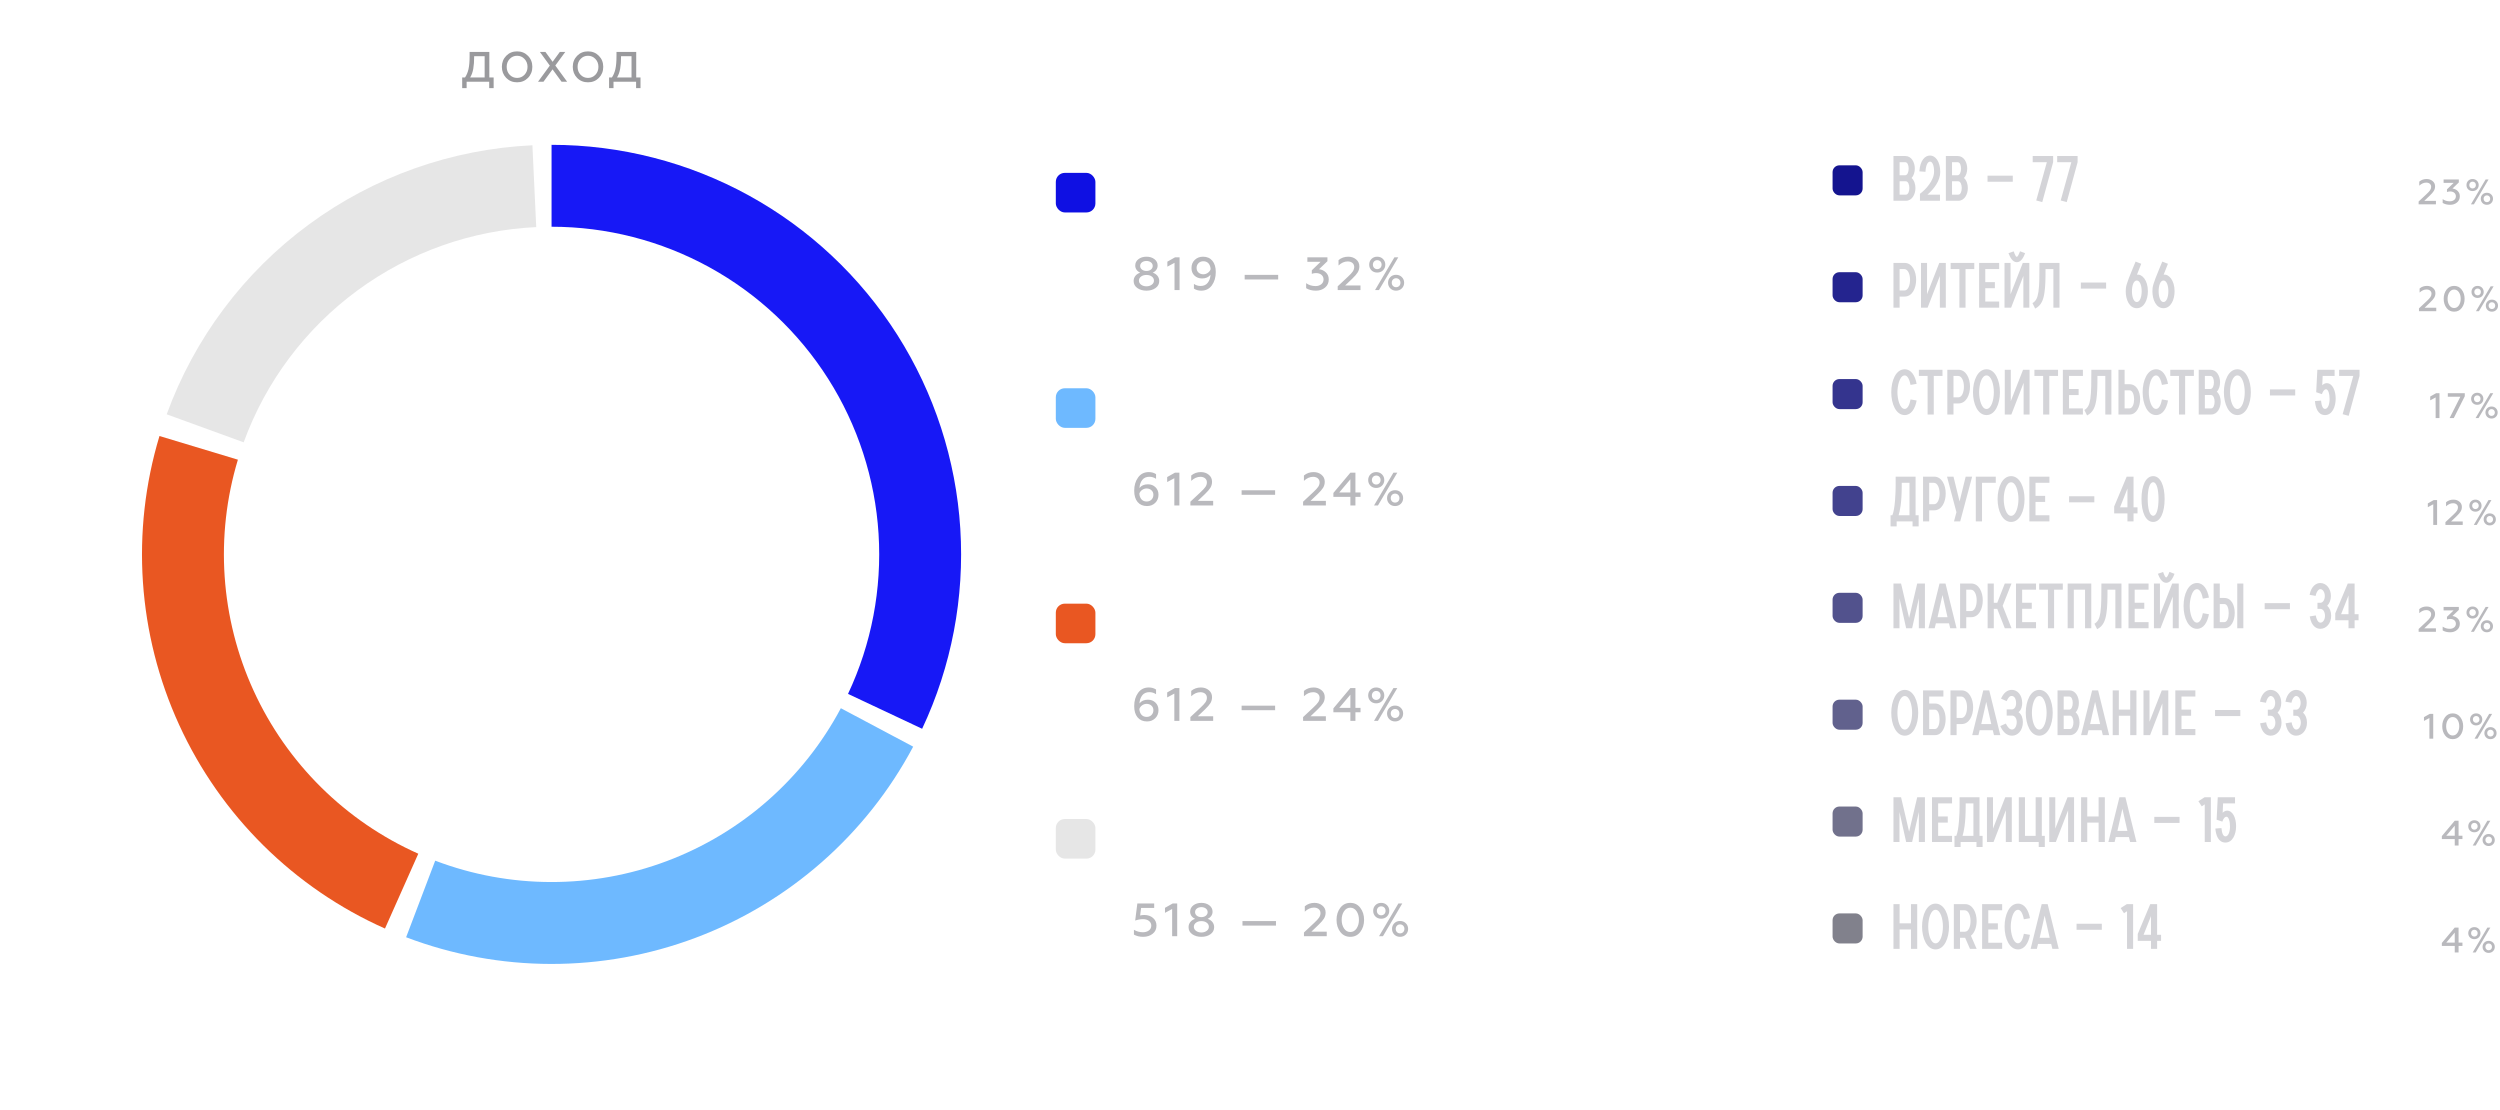 <?xml version="1.0" encoding="UTF-8"?> <svg xmlns="http://www.w3.org/2000/svg" width="581" height="258" viewBox="0 0 581 258" fill="none"><rect x="245.371" y="40.174" width="9.201" height="9.201" rx="2.091" fill="#0F10E3"></rect><path d="M267.477 38.934C266.015 38.934 265.226 41.627 265.226 44.071C265.226 46.437 265.996 49.207 267.477 49.207C268.939 49.207 269.728 46.495 269.728 44.071C269.728 41.685 268.958 38.934 267.477 38.934ZM263.341 44.071C263.341 40.454 264.803 37.048 267.477 37.048C270.151 37.048 271.594 40.473 271.594 44.071C271.594 47.668 270.151 51.074 267.477 51.074C264.803 51.074 263.341 47.649 263.341 44.071ZM274.845 50.9V39.088H272.171V37.202H279.405V39.088H276.731V50.9H274.845ZM287.169 50.9V39.376L286.246 39.992L285.226 38.414L287.112 37.202H289.036V50.9H287.169ZM290.418 46.783L292.284 46.649C292.419 48.226 292.823 49.188 293.516 49.188C294.42 49.188 294.901 47.688 294.901 46.187C294.901 44.667 294.535 43.166 293.785 43.166C293.362 43.166 292.881 43.667 292.554 44.667L290.803 44.071L291.149 37.202H296.44V39.088H292.785L292.65 41.935C293.015 41.589 293.496 41.3 293.997 41.3C295.805 41.3 296.767 43.628 296.767 46.052C296.767 48.553 295.69 51.074 293.516 51.074C291.284 51.074 290.572 48.765 290.418 46.783ZM301.588 49.188C302.646 49.188 303.224 46.976 303.224 44.032C303.224 41.089 302.646 38.914 301.588 38.914C300.472 38.914 299.914 41.05 299.914 44.032C299.914 47.014 300.472 49.188 301.588 49.188ZM298.01 44.032C298.01 40.03 299.28 37.048 301.588 37.048C303.858 37.048 305.09 40.03 305.09 44.032C305.09 48.092 303.858 51.074 301.588 51.074C299.28 51.074 298.01 48.092 298.01 44.032ZM311.02 52.44V49.034H311.558C312.405 47.149 312.578 41.974 312.578 39.896V37.202H318.677V49.034H319.619V52.44H317.753V50.9H312.886V52.44H311.02ZM314.444 39.896C314.444 45.263 313.867 47.784 313.482 49.034H316.81V39.088H314.444V39.896ZM324.367 38.934C322.905 38.934 322.116 41.627 322.116 44.071C322.116 46.437 322.886 49.207 324.367 49.207C325.829 49.207 326.618 46.495 326.618 44.071C326.618 41.685 325.848 38.934 324.367 38.934ZM320.231 44.071C320.231 40.454 321.693 37.048 324.367 37.048C327.041 37.048 328.484 40.473 328.484 44.071C328.484 47.668 327.041 51.074 324.367 51.074C321.693 51.074 320.231 47.649 320.231 44.071ZM334.589 47.283L336.436 46.976C336.59 47.995 337.09 49.188 337.841 49.188C338.745 49.188 339.264 48.13 339.264 47.091C339.264 46.052 338.764 44.975 337.86 44.975H336.956V43.109H337.841C338.629 43.109 339.207 42.166 339.207 41.031C339.207 39.896 338.61 38.914 337.802 38.914C337.34 38.914 336.628 39.684 336.398 40.992L334.551 40.665C335.051 37.953 336.628 37.048 337.802 37.048C339.745 37.048 341.073 38.857 341.073 41.031C341.073 42.224 340.649 43.301 339.938 44.013C340.688 44.706 341.15 45.744 341.15 47.091C341.15 49.4 339.668 51.074 337.841 51.074C336.802 51.074 335.128 50.496 334.589 47.283ZM346.003 49.188C347.061 49.188 347.638 46.976 347.638 44.032C347.638 41.089 347.061 38.914 346.003 38.914C344.887 38.914 344.329 41.05 344.329 44.032C344.329 47.014 344.887 49.188 346.003 49.188ZM342.425 44.032C342.425 40.03 343.694 37.048 346.003 37.048C348.273 37.048 349.505 40.03 349.505 44.032C349.505 48.092 348.273 51.074 346.003 51.074C343.694 51.074 342.425 48.092 342.425 44.032ZM354.345 49.188C355.403 49.188 355.98 46.976 355.98 44.032C355.98 41.089 355.403 38.914 354.345 38.914C353.229 38.914 352.671 41.05 352.671 44.032C352.671 47.014 353.229 49.188 354.345 49.188ZM350.767 44.032C350.767 40.03 352.036 37.048 354.345 37.048C356.615 37.048 357.846 40.03 357.846 44.032C357.846 48.092 356.615 51.074 354.345 51.074C352.036 51.074 350.767 48.092 350.767 44.032ZM366.662 50.9V39.088H363.988V37.202H371.222V39.088H368.548V50.9H366.662ZM374.588 49.034H375.954C376.916 49.034 377.32 47.611 377.32 46.245C377.32 44.879 376.916 43.493 375.992 43.493H374.588V49.034ZM372.703 50.9V37.202H374.588V41.627H375.992C378.205 41.627 379.167 43.936 379.167 46.206C379.167 48.515 378.128 50.9 376.012 50.9H372.703ZM379.936 37.202V50.9H381.803V37.202H379.936ZM389.19 46.283L391.056 46.61C390.594 49.13 389.401 51.074 387.4 51.074C384.726 51.074 383.283 47.668 383.283 44.071C383.283 40.473 384.726 37.048 387.4 37.048C389.401 37.048 390.594 39.011 391.056 41.512L389.19 41.839C388.901 40.338 388.324 38.934 387.4 38.934C385.784 38.934 385.169 42.32 385.169 44.071C385.169 46.225 385.919 49.188 387.4 49.188C388.362 49.188 388.92 47.745 389.19 46.283ZM391.736 49.669C391.736 48.9 392.332 48.265 393.14 48.265C393.91 48.265 394.545 48.9 394.545 49.669C394.545 50.458 393.91 51.074 393.14 51.074C392.332 51.074 391.736 50.458 391.736 49.669Z" fill="white"></path><path d="M267.895 63.364C268.809 63.669 269.407 64.376 269.407 65.289C269.407 65.985 269.124 66.54 268.548 66.942C267.982 67.344 267.275 67.551 266.438 67.551C265.601 67.551 264.894 67.344 264.318 66.942C263.741 66.54 263.458 65.985 263.458 65.289C263.458 64.376 264.067 63.669 264.981 63.364C264.274 63.06 263.828 62.462 263.828 61.712C263.828 61.103 264.078 60.613 264.568 60.233C265.057 59.852 265.688 59.656 266.438 59.656C267.188 59.656 267.808 59.852 268.297 60.233C268.787 60.613 269.037 61.103 269.037 61.712C269.037 62.462 268.591 63.06 267.895 63.364ZM266.438 62.973C267.264 62.973 267.895 62.495 267.895 61.809C267.895 61.124 267.264 60.646 266.438 60.646C265.601 60.646 264.97 61.124 264.97 61.809C264.97 62.495 265.601 62.973 266.438 62.973ZM268.178 65.213C268.178 64.832 268.015 64.517 267.678 64.267C267.351 64.017 266.938 63.897 266.438 63.897C265.938 63.897 265.525 64.017 265.187 64.267C264.85 64.517 264.687 64.832 264.687 65.213C264.687 65.594 264.85 65.909 265.187 66.159C265.525 66.409 265.949 66.54 266.438 66.54C266.927 66.54 267.341 66.409 267.678 66.159C268.015 65.909 268.178 65.594 268.178 65.213ZM274.132 67.41H272.958V61.081L271.294 61.973V60.809L273.088 59.798H274.132V67.41ZM279.579 59.656C280.503 59.656 281.231 59.972 281.753 60.602C282.286 61.233 282.547 62.103 282.547 63.223C282.547 64.452 282.243 65.474 281.645 66.311C281.047 67.138 280.209 67.551 279.144 67.551C278.502 67.551 277.947 67.388 277.469 67.073V65.985C277.937 66.3 278.458 66.464 279.013 66.464C279.742 66.464 280.307 66.213 280.688 65.702C281.079 65.191 281.286 64.582 281.318 63.854C280.873 64.43 280.22 64.713 279.35 64.713C278.654 64.713 278.067 64.495 277.599 64.049C277.132 63.604 276.903 63.017 276.903 62.288C276.903 61.516 277.154 60.885 277.665 60.396C278.176 59.907 278.817 59.656 279.579 59.656ZM279.655 60.711C279.209 60.711 278.828 60.863 278.535 61.157C278.241 61.451 278.089 61.82 278.089 62.266C278.089 62.712 278.241 63.071 278.535 63.343C278.839 63.615 279.22 63.745 279.666 63.745C280.046 63.745 280.394 63.626 280.709 63.397C281.036 63.169 281.253 62.875 281.351 62.538C281.264 61.407 280.655 60.711 279.655 60.711ZM297.047 64.941H289.261V63.886H297.047V64.941ZM305.821 67.551C304.919 67.551 304.158 67.355 303.549 66.975V65.811C304.168 66.257 304.908 66.485 305.756 66.485C306.267 66.485 306.691 66.344 307.05 66.072C307.409 65.789 307.594 65.409 307.594 64.941C307.594 64.071 306.909 63.462 305.832 63.462C305.495 63.462 305.169 63.517 304.864 63.636V62.821L306.909 60.842H303.831V59.798H308.496V60.7L306.55 62.571C307.17 62.636 307.692 62.886 308.137 63.31C308.583 63.734 308.801 64.278 308.801 64.941C308.801 65.724 308.518 66.355 307.942 66.833C307.376 67.312 306.669 67.551 305.821 67.551ZM316.176 67.41H310.88V66.54L313.272 64.3C313.805 63.81 314.175 63.397 314.393 63.082C314.61 62.755 314.719 62.407 314.719 62.038C314.719 61.266 314.11 60.755 313.207 60.755C312.457 60.755 311.739 61.07 311.076 61.701V60.45C311.707 59.917 312.457 59.656 313.327 59.656C314.045 59.656 314.653 59.863 315.154 60.276C315.665 60.689 315.915 61.233 315.915 61.897C315.915 62.418 315.784 62.886 315.534 63.299C315.284 63.702 314.86 64.202 314.251 64.778L312.609 66.344H316.176V67.41ZM320.473 67.41H319.559L324.061 59.798H324.964L320.473 67.41ZM320.06 59.656C320.603 59.656 321.049 59.83 321.408 60.189C321.767 60.548 321.941 60.983 321.941 61.505C321.941 62.027 321.767 62.462 321.408 62.821C321.049 63.169 320.603 63.343 320.06 63.343C319.527 63.343 319.081 63.169 318.722 62.821C318.374 62.462 318.2 62.027 318.2 61.505C318.2 60.983 318.374 60.548 318.722 60.189C319.081 59.83 319.527 59.656 320.06 59.656ZM320.06 62.549C320.658 62.549 321.082 62.103 321.082 61.505C321.082 60.896 320.669 60.461 320.06 60.461C319.483 60.461 319.059 60.907 319.059 61.505C319.059 62.103 319.483 62.549 320.06 62.549ZM324.442 63.865C324.986 63.865 325.431 64.039 325.79 64.397C326.149 64.756 326.323 65.191 326.323 65.702C326.323 66.224 326.149 66.659 325.79 67.018C325.431 67.377 324.986 67.551 324.442 67.551C323.909 67.551 323.463 67.377 323.104 67.018C322.756 66.659 322.582 66.224 322.582 65.702C322.582 65.191 322.756 64.756 323.104 64.397C323.463 64.039 323.909 63.865 324.442 63.865ZM324.442 66.746C325.051 66.746 325.464 66.311 325.464 65.702C325.464 65.104 325.04 64.659 324.442 64.659C323.866 64.659 323.441 65.104 323.441 65.702C323.441 66.3 323.866 66.746 324.442 66.746Z" fill="#B9B9BD"></path><rect x="245.371" y="90.231" width="9.201" height="9.201" rx="2.091" fill="#6EB9FF"></rect><path d="M265.899 99.091H267.631C268.612 99.091 269.074 97.609 269.074 96.128C269.074 94.666 268.612 93.165 267.669 93.165H265.899V99.091ZM264.014 100.957V87.259H270.247V89.144H265.899V91.28H267.669C269.882 91.28 270.94 93.665 270.94 96.07C270.94 98.475 269.843 100.957 267.708 100.957H264.014ZM275.875 88.99C274.413 88.99 273.624 91.684 273.624 94.127C273.624 96.494 274.394 99.264 275.875 99.264C277.337 99.264 278.126 96.551 278.126 94.127C278.126 91.742 277.357 88.99 275.875 88.99ZM271.739 94.127C271.739 90.51 273.201 87.105 275.875 87.105C278.549 87.105 279.992 90.529 279.992 94.127C279.992 97.725 278.549 101.13 275.875 101.13C273.201 101.13 271.739 97.706 271.739 94.127ZM282.279 87.259H288.416V100.957H286.55V89.144H284.145C284.145 92.146 284.107 94.57 283.799 96.474C283.491 98.475 282.895 100.284 280.971 101.246L280.144 99.572C281.163 98.975 281.683 98.071 281.971 96.147C282.279 94.031 282.279 91.049 282.279 87.259ZM290.58 100.957V87.259H296.717V89.144H292.466V93.146H295.409V95.012H292.466V99.091H296.717V100.957H290.58ZM298.358 100.957V87.259H304.496V89.144H300.244V93.146H303.187V95.012H300.244V99.091H304.496V100.957H298.358ZM310.747 96.84L312.613 96.705C312.748 98.283 313.152 99.245 313.844 99.245C314.748 99.245 315.229 97.744 315.229 96.243C315.229 94.724 314.864 93.223 314.114 93.223C313.69 93.223 313.209 93.723 312.882 94.724L311.132 94.127L311.478 87.259H316.769V89.144H313.113L312.978 91.992C313.344 91.645 313.825 91.357 314.325 91.357C316.134 91.357 317.096 93.685 317.096 96.109C317.096 98.61 316.018 101.13 313.844 101.13C311.612 101.13 310.901 98.822 310.747 96.84ZM321.917 99.245C322.975 99.245 323.552 97.032 323.552 94.089C323.552 91.145 322.975 88.971 321.917 88.971C320.801 88.971 320.243 91.107 320.243 94.089C320.243 97.071 320.801 99.245 321.917 99.245ZM318.338 94.089C318.338 90.087 319.608 87.105 321.917 87.105C324.187 87.105 325.418 90.087 325.418 94.089C325.418 98.148 324.187 101.13 321.917 101.13C319.608 101.13 318.338 98.148 318.338 94.089ZM330.259 99.245C331.317 99.245 331.894 97.032 331.894 94.089C331.894 91.145 331.317 88.971 330.259 88.971C329.143 88.971 328.585 91.107 328.585 94.089C328.585 97.071 329.143 99.245 330.259 99.245ZM326.68 94.089C326.68 90.087 327.95 87.105 330.259 87.105C332.529 87.105 333.76 90.087 333.76 94.089C333.76 98.148 332.529 101.13 330.259 101.13C327.95 101.13 326.68 98.148 326.68 94.089ZM342.576 100.957V89.144H339.902V87.259H347.136V89.144H344.461V100.957H342.576ZM350.502 99.091H351.868C352.83 99.091 353.234 97.667 353.234 96.301C353.234 94.935 352.83 93.55 351.906 93.55H350.502V99.091ZM348.616 100.957V87.259H350.502V91.684H351.906C354.119 91.684 355.081 93.993 355.081 96.263C355.081 98.571 354.042 100.957 351.925 100.957H348.616ZM355.85 87.259V100.957H357.716V87.259H355.85ZM365.103 96.34L366.969 96.667C366.508 99.187 365.315 101.13 363.314 101.13C360.64 101.13 359.197 97.725 359.197 94.127C359.197 90.529 360.64 87.105 363.314 87.105C365.315 87.105 366.508 89.067 366.969 91.568L365.103 91.895C364.815 90.395 364.238 88.99 363.314 88.99C361.698 88.99 361.082 92.376 361.082 94.127C361.082 96.282 361.833 99.245 363.314 99.245C364.276 99.245 364.834 97.802 365.103 96.34ZM367.65 99.726C367.65 98.956 368.246 98.321 369.054 98.321C369.824 98.321 370.459 98.956 370.459 99.726C370.459 100.515 369.824 101.13 369.054 101.13C368.246 101.13 367.65 100.515 367.65 99.726Z" fill="white"></path><path d="M266.558 117.608C265.633 117.608 264.905 117.292 264.372 116.662C263.85 116.031 263.589 115.161 263.589 114.041C263.589 112.812 263.893 111.79 264.492 110.964C265.09 110.126 265.927 109.713 266.993 109.713C267.634 109.713 268.189 109.876 268.667 110.191V111.279C268.2 110.964 267.678 110.8 267.123 110.8C266.395 110.8 265.829 111.051 265.438 111.562C265.057 112.073 264.85 112.682 264.818 113.41C265.264 112.834 265.916 112.551 266.786 112.551C267.482 112.551 268.058 112.78 268.526 113.225C268.993 113.671 269.233 114.248 269.233 114.976C269.233 115.748 268.972 116.39 268.461 116.879C267.95 117.368 267.319 117.608 266.558 117.608ZM266.482 116.553C266.927 116.553 267.308 116.412 267.602 116.118C267.895 115.824 268.047 115.444 268.047 114.998C268.047 114.552 267.895 114.204 267.591 113.932C267.297 113.66 266.916 113.519 266.471 113.519C266.09 113.519 265.742 113.639 265.416 113.867C265.1 114.095 264.883 114.389 264.785 114.726C264.872 115.857 265.481 116.553 266.482 116.553ZM274.09 117.466H272.915V111.138L271.252 112.029V110.866L273.046 109.854H274.09V117.466ZM281.939 117.466H276.644V116.596L279.036 114.356C279.569 113.867 279.938 113.454 280.156 113.138C280.373 112.812 280.482 112.464 280.482 112.094C280.482 111.322 279.873 110.811 278.971 110.811C278.22 110.811 277.503 111.127 276.839 111.757V110.507C277.47 109.974 278.22 109.713 279.09 109.713C279.808 109.713 280.417 109.92 280.917 110.333C281.428 110.746 281.678 111.29 281.678 111.953C281.678 112.475 281.548 112.943 281.298 113.356C281.048 113.758 280.623 114.258 280.014 114.835L278.372 116.401H281.939V117.466ZM296.336 114.998H288.55V113.943H296.336V114.998ZM308.133 117.466H302.837V116.596L305.229 114.356C305.762 113.867 306.132 113.454 306.349 113.138C306.567 112.812 306.676 112.464 306.676 112.094C306.676 111.322 306.067 110.811 305.164 110.811C304.414 110.811 303.696 111.127 303.033 111.757V110.507C303.664 109.974 304.414 109.713 305.284 109.713C306.001 109.713 306.61 109.92 307.111 110.333C307.622 110.746 307.872 111.29 307.872 111.953C307.872 112.475 307.741 112.943 307.491 113.356C307.241 113.758 306.817 114.258 306.208 114.835L304.566 116.401H308.133V117.466ZM315.001 117.466H313.826V115.476H309.879V114.563L313.826 109.854H315.001V114.454H316.186V115.476H315.001V117.466ZM313.826 111.388L311.238 114.454H313.826V111.388ZM320.239 117.466H319.326L323.828 109.854H324.73L320.239 117.466ZM319.826 109.713C320.37 109.713 320.815 109.887 321.174 110.246C321.533 110.605 321.707 111.04 321.707 111.562C321.707 112.084 321.533 112.519 321.174 112.877C320.815 113.225 320.37 113.399 319.826 113.399C319.293 113.399 318.847 113.225 318.488 112.877C318.14 112.519 317.966 112.084 317.966 111.562C317.966 111.04 318.14 110.605 318.488 110.246C318.847 109.887 319.293 109.713 319.826 109.713ZM319.826 112.606C320.424 112.606 320.848 112.16 320.848 111.562C320.848 110.953 320.435 110.518 319.826 110.518C319.25 110.518 318.826 110.964 318.826 111.562C318.826 112.16 319.25 112.606 319.826 112.606ZM324.208 113.921C324.752 113.921 325.198 114.095 325.557 114.454C325.915 114.813 326.089 115.248 326.089 115.759C326.089 116.281 325.915 116.716 325.557 117.075C325.198 117.434 324.752 117.608 324.208 117.608C323.675 117.608 323.23 117.434 322.871 117.075C322.523 116.716 322.349 116.281 322.349 115.759C322.349 115.248 322.523 114.813 322.871 114.454C323.23 114.095 323.675 113.921 324.208 113.921ZM324.208 116.803C324.817 116.803 325.23 116.368 325.23 115.759C325.23 115.161 324.806 114.715 324.208 114.715C323.632 114.715 323.208 115.161 323.208 115.759C323.208 116.357 323.632 116.803 324.208 116.803Z" fill="#B9B9BD"></path><rect x="245.371" y="140.287" width="9.201" height="9.201" rx="2.091" fill="#E95722"></rect><path d="M264.014 151.014V137.316H266.342L268.804 147.858L271.286 137.316H273.653V151.014H271.786V141.837L269.728 151.014H267.9L265.861 141.837V151.014H264.014ZM275.813 151.014V137.316H281.95V139.201H277.698V143.203H280.642V145.069H277.698V149.147H281.95V151.014H275.813ZM283.591 151.014V137.316H285.476V143.203H288.959V137.316H290.863V151.014H288.959V145.069H285.476V151.014H283.591ZM293.023 151.014V137.316H299.16V139.201H294.908V143.203H297.852V145.069H294.908V149.147H299.16V151.014H293.023ZM300.801 151.014V137.316H306.938V139.201H302.686V143.203H305.63V145.069H302.686V149.147H306.938V151.014H300.801ZM314.863 151.014V139.49L313.94 140.105L312.92 138.528L314.805 137.316H316.729V151.014H314.863ZM318.112 146.897L319.978 146.762C320.112 148.339 320.517 149.301 321.209 149.301C322.113 149.301 322.594 147.801 322.594 146.3C322.594 144.78 322.229 143.28 321.478 143.28C321.055 143.28 320.574 143.78 320.247 144.78L318.496 144.184L318.843 137.316H324.133V139.201H320.478L320.343 142.048C320.709 141.702 321.19 141.413 321.69 141.413C323.499 141.413 324.46 143.741 324.46 146.165C324.46 148.667 323.383 151.187 321.209 151.187C318.977 151.187 318.266 148.878 318.112 146.897ZM329.282 149.301C330.34 149.301 330.917 147.089 330.917 144.145C330.917 141.202 330.34 139.028 329.282 139.028C328.166 139.028 327.608 141.163 327.608 144.145C327.608 147.127 328.166 149.301 329.282 149.301ZM325.703 144.145C325.703 140.144 326.973 137.162 329.282 137.162C331.552 137.162 332.783 140.144 332.783 144.145C332.783 148.205 331.552 151.187 329.282 151.187C326.973 151.187 325.703 148.205 325.703 144.145ZM341.599 151.014V139.201H338.925V137.316H346.159V139.201H343.484V151.014H341.599ZM349.525 149.147H350.891C351.853 149.147 352.257 147.724 352.257 146.358C352.257 144.992 351.853 143.607 350.929 143.607H349.525V149.147ZM347.639 151.014V137.316H349.525V141.741H350.929C353.142 141.741 354.104 144.049 354.104 146.319C354.104 148.628 353.065 151.014 350.948 151.014H347.639ZM354.873 137.316V151.014H356.739V137.316H354.873ZM364.126 146.396L365.993 146.723C365.531 149.244 364.338 151.187 362.337 151.187C359.663 151.187 358.22 147.782 358.22 144.184C358.22 140.586 359.663 137.162 362.337 137.162C364.338 137.162 365.531 139.124 365.993 141.625L364.126 141.952C363.838 140.452 363.261 139.047 362.337 139.047C360.721 139.047 360.105 142.433 360.105 144.184C360.105 146.339 360.856 149.301 362.337 149.301C363.299 149.301 363.857 147.858 364.126 146.396ZM366.673 149.782C366.673 149.013 367.269 148.378 368.077 148.378C368.847 148.378 369.482 149.013 369.482 149.782C369.482 150.571 368.847 151.187 368.077 151.187C367.269 151.187 366.673 150.571 366.673 149.782Z" fill="white"></path><path d="M266.558 167.664C265.633 167.664 264.905 167.349 264.372 166.718C263.85 166.088 263.589 165.218 263.589 164.098C263.589 162.869 263.893 161.847 264.492 161.02C265.09 160.183 265.927 159.77 266.993 159.77C267.634 159.77 268.189 159.933 268.667 160.248V161.336C268.2 161.02 267.678 160.857 267.123 160.857C266.395 160.857 265.829 161.107 265.438 161.618C265.057 162.129 264.85 162.738 264.818 163.467C265.264 162.891 265.916 162.608 266.786 162.608C267.482 162.608 268.058 162.836 268.526 163.282C268.993 163.728 269.233 164.304 269.233 165.033C269.233 165.805 268.972 166.446 268.461 166.936C267.95 167.425 267.319 167.664 266.558 167.664ZM266.482 166.61C266.927 166.61 267.308 166.468 267.602 166.175C267.895 165.881 268.047 165.5 268.047 165.055C268.047 164.609 267.895 164.261 267.591 163.989C267.297 163.717 266.916 163.576 266.471 163.576C266.09 163.576 265.742 163.695 265.416 163.924C265.1 164.152 264.883 164.446 264.785 164.783C264.872 165.914 265.481 166.61 266.482 166.61ZM274.09 167.523H272.915V161.194L271.252 162.086V160.922L273.046 159.911H274.09V167.523ZM281.939 167.523H276.644V166.653L279.036 164.413C279.569 163.924 279.938 163.51 280.156 163.195C280.373 162.869 280.482 162.521 280.482 162.151C280.482 161.379 279.873 160.868 278.971 160.868C278.22 160.868 277.503 161.183 276.839 161.814V160.563C277.47 160.031 278.22 159.77 279.09 159.77C279.808 159.77 280.417 159.976 280.917 160.389C281.428 160.803 281.678 161.346 281.678 162.01C281.678 162.532 281.548 162.999 281.298 163.413C281.048 163.815 280.623 164.315 280.014 164.891L278.372 166.457H281.939V167.523ZM296.336 165.055H288.55V164H296.336V165.055ZM308.133 167.523H302.837V166.653L305.229 164.413C305.762 163.924 306.132 163.51 306.349 163.195C306.567 162.869 306.676 162.521 306.676 162.151C306.676 161.379 306.067 160.868 305.164 160.868C304.414 160.868 303.696 161.183 303.033 161.814V160.563C303.664 160.031 304.414 159.77 305.284 159.77C306.001 159.77 306.61 159.976 307.111 160.389C307.622 160.803 307.872 161.346 307.872 162.01C307.872 162.532 307.741 162.999 307.491 163.413C307.241 163.815 306.817 164.315 306.208 164.891L304.566 166.457H308.133V167.523ZM315.001 167.523H313.826V165.533H309.879V164.62L313.826 159.911H315.001V164.511H316.186V165.533H315.001V167.523ZM313.826 161.444L311.238 164.511H313.826V161.444ZM320.239 167.523H319.326L323.828 159.911H324.73L320.239 167.523ZM319.826 159.77C320.37 159.77 320.815 159.944 321.174 160.302C321.533 160.661 321.707 161.096 321.707 161.618C321.707 162.14 321.533 162.575 321.174 162.934C320.815 163.282 320.37 163.456 319.826 163.456C319.293 163.456 318.847 163.282 318.488 162.934C318.14 162.575 317.966 162.14 317.966 161.618C317.966 161.096 318.14 160.661 318.488 160.302C318.847 159.944 319.293 159.77 319.826 159.77ZM319.826 162.662C320.424 162.662 320.848 162.216 320.848 161.618C320.848 161.009 320.435 160.574 319.826 160.574C319.25 160.574 318.826 161.02 318.826 161.618C318.826 162.216 319.25 162.662 319.826 162.662ZM324.208 163.978C324.752 163.978 325.198 164.152 325.557 164.511C325.915 164.87 326.089 165.305 326.089 165.816C326.089 166.338 325.915 166.773 325.557 167.131C325.198 167.49 324.752 167.664 324.208 167.664C323.675 167.664 323.23 167.49 322.871 167.131C322.523 166.773 322.349 166.338 322.349 165.816C322.349 165.305 322.523 164.87 322.871 164.511C323.23 164.152 323.675 163.978 324.208 163.978ZM324.208 166.86C324.817 166.86 325.23 166.425 325.23 165.816C325.23 165.218 324.806 164.772 324.208 164.772C323.632 164.772 323.208 165.218 323.208 165.816C323.208 166.414 323.632 166.86 324.208 166.86Z" fill="#B9B9BD"></path><rect x="245.371" y="190.343" width="9.201" height="9.201" rx="2.091" fill="#E6E6E6"></rect><path d="M267.477 189.103C266.015 189.103 265.226 191.797 265.226 194.24C265.226 196.606 265.996 199.377 267.477 199.377C268.939 199.377 269.728 196.664 269.728 194.24C269.728 191.854 268.958 189.103 267.477 189.103ZM263.341 194.24C263.341 190.623 264.803 187.218 267.477 187.218C270.151 187.218 271.594 190.642 271.594 194.24C271.594 197.838 270.151 201.243 267.477 201.243C264.803 201.243 263.341 197.818 263.341 194.24ZM274.845 201.07V189.257H272.171V187.372H279.405V189.257H276.731V201.07H274.845ZM285.515 197.453L287.362 197.145C287.516 198.165 288.016 199.358 288.766 199.358C289.671 199.358 290.19 198.299 290.19 197.261C290.19 196.222 289.69 195.144 288.786 195.144H287.881V193.278H288.766C289.555 193.278 290.132 192.335 290.132 191.2C290.132 190.065 289.536 189.084 288.728 189.084C288.266 189.084 287.554 189.854 287.323 191.162L285.476 190.835C285.977 188.122 287.554 187.218 288.728 187.218C290.671 187.218 291.998 189.026 291.998 191.2C291.998 192.393 291.575 193.47 290.863 194.182C291.614 194.875 292.075 195.914 292.075 197.261C292.075 199.569 290.594 201.243 288.766 201.243C287.727 201.243 286.054 200.666 285.515 197.453ZM296.929 199.358C297.987 199.358 298.564 197.145 298.564 194.202C298.564 191.258 297.987 189.084 296.929 189.084C295.813 189.084 295.255 191.219 295.255 194.202C295.255 197.184 295.813 199.358 296.929 199.358ZM293.35 194.202C293.35 190.2 294.62 187.218 296.929 187.218C299.199 187.218 300.43 190.2 300.43 194.202C300.43 198.261 299.199 201.243 296.929 201.243C294.62 201.243 293.35 198.261 293.35 194.202ZM305.271 199.358C306.329 199.358 306.906 197.145 306.906 194.202C306.906 191.258 306.329 189.084 305.271 189.084C304.155 189.084 303.597 191.219 303.597 194.202C303.597 197.184 304.155 199.358 305.271 199.358ZM301.692 194.202C301.692 190.2 302.962 187.218 305.271 187.218C307.541 187.218 308.772 190.2 308.772 194.202C308.772 198.261 307.541 201.243 305.271 201.243C302.962 201.243 301.692 198.261 301.692 194.202ZM314.702 202.609V199.204H315.241C316.087 197.318 316.26 192.143 316.26 190.065V187.372H322.359V199.204H323.302V202.609H321.436V201.07H316.568V202.609H314.702ZM318.127 190.065C318.127 195.433 317.549 197.953 317.165 199.204H320.493V189.257H318.127V190.065ZM328.049 189.103C326.587 189.103 325.798 191.797 325.798 194.24C325.798 196.606 326.568 199.377 328.049 199.377C329.512 199.377 330.3 196.664 330.3 194.24C330.3 191.854 329.531 189.103 328.049 189.103ZM323.913 194.24C323.913 190.623 325.375 187.218 328.049 187.218C330.724 187.218 332.167 190.642 332.167 194.24C332.167 197.838 330.724 201.243 328.049 201.243C325.375 201.243 323.913 197.818 323.913 194.24ZM338.252 196.953L340.119 196.818C340.253 198.396 340.657 199.358 341.35 199.358C342.254 199.358 342.735 197.857 342.735 196.356C342.735 194.836 342.37 193.336 341.619 193.336C341.196 193.336 340.715 193.836 340.388 194.836L338.637 194.24L338.983 187.372H344.274V189.257H340.619L340.484 192.104C340.85 191.758 341.331 191.47 341.831 191.47C343.639 191.47 344.601 193.798 344.601 196.222C344.601 198.723 343.524 201.243 341.35 201.243C339.118 201.243 338.406 198.934 338.252 196.953ZM349.423 199.358C350.481 199.358 351.058 197.145 351.058 194.202C351.058 191.258 350.481 189.084 349.423 189.084C348.307 189.084 347.749 191.219 347.749 194.202C347.749 197.184 348.307 199.358 349.423 199.358ZM345.844 194.202C345.844 190.2 347.114 187.218 349.423 187.218C351.693 187.218 352.924 190.2 352.924 194.202C352.924 198.261 351.693 201.243 349.423 201.243C347.114 201.243 345.844 198.261 345.844 194.202ZM357.764 199.358C358.823 199.358 359.4 197.145 359.4 194.202C359.4 191.258 358.823 189.084 357.764 189.084C356.649 189.084 356.091 191.219 356.091 194.202C356.091 197.184 356.649 199.358 357.764 199.358ZM354.186 194.202C354.186 190.2 355.456 187.218 357.764 187.218C360.035 187.218 361.266 190.2 361.266 194.202C361.266 198.261 360.035 201.243 357.764 201.243C355.456 201.243 354.186 198.261 354.186 194.202ZM370.082 201.07V189.257H367.407V187.372H374.641V189.257H371.967V201.07H370.082ZM378.007 199.204H379.373C380.335 199.204 380.739 197.78 380.739 196.414C380.739 195.048 380.335 193.663 379.412 193.663H378.007V199.204ZM376.122 201.07V187.372H378.007V191.797H379.412C381.624 191.797 382.586 194.105 382.586 196.376C382.586 198.684 381.547 201.07 379.431 201.07H376.122ZM383.356 187.372V201.07H385.222V187.372H383.356ZM392.609 196.452L394.475 196.78C394.013 199.3 392.821 201.243 390.82 201.243C388.146 201.243 386.703 197.838 386.703 194.24C386.703 190.642 388.146 187.218 390.82 187.218C392.821 187.218 394.013 189.18 394.475 191.681L392.609 192.008C392.32 190.508 391.743 189.103 390.82 189.103C389.204 189.103 388.588 192.489 388.588 194.24C388.588 196.395 389.338 199.358 390.82 199.358C391.782 199.358 392.34 197.915 392.609 196.452ZM395.155 199.839C395.155 199.069 395.752 198.434 396.56 198.434C397.329 198.434 397.964 199.069 397.964 199.839C397.964 200.627 397.329 201.243 396.56 201.243C395.752 201.243 395.155 200.627 395.155 199.839Z" fill="white"></path><path d="M265.666 217.72C264.85 217.72 264.133 217.546 263.524 217.199V216.078C264.144 216.459 264.84 216.655 265.612 216.655C266.166 216.655 266.623 216.513 266.993 216.242C267.373 215.959 267.558 215.589 267.558 215.122C267.558 214.241 266.808 213.61 265.644 213.61C265.057 213.61 264.448 213.719 263.817 213.936L264.318 209.967H268.232V211.011H265.187L264.97 212.762C265.253 212.686 265.568 212.642 265.927 212.642C266.753 212.642 267.428 212.871 267.96 213.327C268.493 213.784 268.765 214.382 268.765 215.122C268.765 215.915 268.471 216.546 267.873 217.014C267.286 217.481 266.547 217.72 265.666 217.72ZM273.58 217.579H272.406V211.25L270.742 212.142V210.978L272.536 209.967H273.58V217.579ZM280.657 213.534C281.571 213.838 282.169 214.545 282.169 215.459C282.169 216.155 281.886 216.709 281.31 217.112C280.744 217.514 280.038 217.72 279.2 217.72C278.363 217.72 277.656 217.514 277.08 217.112C276.503 216.709 276.221 216.155 276.221 215.459C276.221 214.545 276.83 213.838 277.743 213.534C277.036 213.229 276.59 212.631 276.59 211.881C276.59 211.272 276.841 210.783 277.33 210.402C277.819 210.022 278.45 209.826 279.2 209.826C279.951 209.826 280.57 210.022 281.06 210.402C281.549 210.783 281.799 211.272 281.799 211.881C281.799 212.631 281.353 213.229 280.657 213.534ZM279.2 213.142C280.027 213.142 280.657 212.664 280.657 211.979C280.657 211.294 280.027 210.815 279.2 210.815C278.363 210.815 277.732 211.294 277.732 211.979C277.732 212.664 278.363 213.142 279.2 213.142ZM280.94 215.383C280.94 215.002 280.777 214.687 280.44 214.436C280.114 214.186 279.701 214.067 279.2 214.067C278.7 214.067 278.287 214.186 277.95 214.436C277.613 214.687 277.45 215.002 277.45 215.383C277.45 215.763 277.613 216.078 277.95 216.329C278.287 216.579 278.711 216.709 279.2 216.709C279.69 216.709 280.103 216.579 280.44 216.329C280.777 216.078 280.94 215.763 280.94 215.383ZM296.537 215.111H288.752V214.056H296.537V215.111ZM308.335 217.579H303.039V216.709L305.431 214.469C305.964 213.98 306.334 213.567 306.551 213.251C306.769 212.925 306.877 212.577 306.877 212.207C306.877 211.435 306.268 210.924 305.366 210.924C304.616 210.924 303.898 211.239 303.235 211.87V210.62C303.865 210.087 304.616 209.826 305.486 209.826C306.203 209.826 306.812 210.032 307.312 210.446C307.823 210.859 308.074 211.403 308.074 212.066C308.074 212.588 307.943 213.055 307.693 213.469C307.443 213.871 307.019 214.371 306.41 214.948L304.768 216.513H308.335V217.579ZM313.806 217.72C312.838 217.72 312.066 217.34 311.479 216.579C310.902 215.807 310.609 214.871 310.609 213.773C310.609 212.675 310.902 211.751 311.479 210.978C312.066 210.206 312.838 209.826 313.806 209.826C314.774 209.826 315.557 210.206 316.133 210.978C316.72 211.751 317.014 212.675 317.014 213.773C317.014 214.871 316.72 215.807 316.133 216.579C315.557 217.34 314.774 217.72 313.806 217.72ZM313.806 216.6C314.404 216.6 314.893 216.329 315.263 215.785C315.633 215.241 315.818 214.567 315.818 213.773C315.818 212.979 315.633 212.305 315.263 211.761C314.893 211.218 314.404 210.946 313.806 210.946C313.208 210.946 312.729 211.218 312.36 211.772C311.99 212.316 311.805 212.979 311.805 213.773C311.805 214.567 311.99 215.23 312.36 215.785C312.729 216.329 313.208 216.6 313.806 216.6ZM321.397 217.579H320.483L324.985 209.967H325.888L321.397 217.579ZM320.983 209.826C321.527 209.826 321.973 210 322.332 210.359C322.691 210.717 322.865 211.152 322.865 211.674C322.865 212.196 322.691 212.631 322.332 212.99C321.973 213.338 321.527 213.512 320.983 213.512C320.451 213.512 320.005 213.338 319.646 212.99C319.298 212.631 319.124 212.196 319.124 211.674C319.124 211.152 319.298 210.717 319.646 210.359C320.005 210 320.451 209.826 320.983 209.826ZM320.983 212.718C321.582 212.718 322.006 212.273 322.006 211.674C322.006 211.065 321.592 210.631 320.983 210.631C320.407 210.631 319.983 211.076 319.983 211.674C319.983 212.273 320.407 212.718 320.983 212.718ZM325.366 214.034C325.909 214.034 326.355 214.208 326.714 214.567C327.073 214.926 327.247 215.361 327.247 215.872C327.247 216.394 327.073 216.829 326.714 217.188C326.355 217.546 325.909 217.72 325.366 217.72C324.833 217.72 324.387 217.546 324.028 217.188C323.68 216.829 323.506 216.394 323.506 215.872C323.506 215.361 323.68 214.926 324.028 214.567C324.387 214.208 324.833 214.034 325.366 214.034ZM325.366 216.916C325.975 216.916 326.388 216.481 326.388 215.872C326.388 215.274 325.964 214.828 325.366 214.828C324.789 214.828 324.365 215.274 324.365 215.872C324.365 216.47 324.789 216.916 325.366 216.916Z" fill="#B9B9BD"></path><rect x="425.89" y="38.42" width="6.983" height="6.983" rx="1.587" fill="#14148F"></rect><path d="M440.04 46.658V36.262H442.814C444.23 36.262 445.004 37.736 445.004 39.182C445.004 40 444.756 40.832 444.245 41.358C444.858 41.898 445.15 42.803 445.15 43.709C445.15 45.154 444.362 46.658 442.946 46.658H440.04ZM441.471 45.242H442.916C443.471 45.242 443.734 44.453 443.734 43.679C443.734 42.92 443.442 42.132 442.916 42.132H441.471V45.242ZM441.471 40.73H442.756C443.296 40.73 443.573 39.956 443.573 39.182C443.573 38.423 443.325 37.693 442.756 37.693H441.471V40.73ZM446.195 46.658V45.037C447.524 44.074 449.481 41.956 449.481 39.868C449.481 38.408 449.072 37.561 448.546 37.561C447.962 37.561 447.553 38.481 447.48 39.927L446.064 39.825C446.224 37.313 447.334 36.145 448.546 36.145C449.773 36.145 450.911 37.488 450.911 39.971C450.911 42.029 449.451 43.913 447.933 45.242H450.853V46.658H446.195ZM452.217 46.658V36.262H454.992C456.408 36.262 457.182 37.736 457.182 39.182C457.182 40 456.934 40.832 456.423 41.358C457.036 41.898 457.328 42.803 457.328 43.709C457.328 45.154 456.54 46.658 455.123 46.658H452.217ZM453.648 45.242H455.094C455.649 45.242 455.912 44.453 455.912 43.679C455.912 42.92 455.62 42.132 455.094 42.132H453.648V45.242ZM453.648 40.73H454.933C455.474 40.73 455.751 39.956 455.751 39.182C455.751 38.423 455.503 37.693 454.933 37.693H453.648V40.73ZM461.901 42.234V40.818H467.771V42.234H461.901ZM473.219 46.585L475.687 37.693H472.401V36.262H477.147V37.693L474.621 46.965L473.219 46.585ZM478.908 46.585L481.376 37.693H478.091V36.262H482.836V37.693L480.31 46.965L478.908 46.585Z" fill="#D4D4D8"></path><path d="M566.108 47.489H562.088V46.829L563.904 45.129C564.308 44.757 564.589 44.444 564.754 44.205C564.919 43.957 565.002 43.693 565.002 43.412C565.002 42.826 564.54 42.438 563.855 42.438C563.285 42.438 562.74 42.678 562.237 43.156V42.207C562.716 41.803 563.285 41.605 563.945 41.605C564.49 41.605 564.952 41.761 565.332 42.075C565.72 42.389 565.91 42.801 565.91 43.305C565.91 43.701 565.811 44.056 565.621 44.37C565.431 44.675 565.109 45.055 564.647 45.492L563.401 46.68H566.108V47.489ZM569.402 47.596C568.717 47.596 568.139 47.448 567.677 47.159V46.276C568.147 46.614 568.709 46.788 569.352 46.788C569.74 46.788 570.062 46.68 570.335 46.474C570.607 46.26 570.747 45.971 570.747 45.616C570.747 44.956 570.227 44.493 569.41 44.493C569.154 44.493 568.907 44.535 568.676 44.625V44.006L570.227 42.504H567.892V41.712H571.432V42.397L569.955 43.817C570.425 43.866 570.821 44.056 571.16 44.378C571.498 44.7 571.663 45.112 571.663 45.616C571.663 46.21 571.449 46.689 571.011 47.052C570.582 47.415 570.046 47.596 569.402 47.596ZM574.933 47.489H574.24L577.657 41.712H578.342L574.933 47.489ZM574.62 41.605C575.032 41.605 575.371 41.737 575.643 42.009C575.915 42.282 576.048 42.612 576.048 43.008C576.048 43.404 575.915 43.734 575.643 44.006C575.371 44.27 575.032 44.403 574.62 44.403C574.215 44.403 573.877 44.27 573.605 44.006C573.34 43.734 573.208 43.404 573.208 43.008C573.208 42.612 573.34 42.282 573.605 42.009C573.877 41.737 574.215 41.605 574.62 41.605ZM574.62 43.8C575.074 43.8 575.396 43.462 575.396 43.008C575.396 42.546 575.082 42.215 574.62 42.215C574.182 42.215 573.86 42.554 573.86 43.008C573.86 43.462 574.182 43.8 574.62 43.8ZM577.946 44.799C578.358 44.799 578.697 44.931 578.969 45.203C579.242 45.475 579.374 45.806 579.374 46.194C579.374 46.59 579.242 46.92 578.969 47.192C578.697 47.465 578.358 47.596 577.946 47.596C577.541 47.596 577.203 47.465 576.931 47.192C576.667 46.92 576.534 46.59 576.534 46.194C576.534 45.806 576.667 45.475 576.931 45.203C577.203 44.931 577.541 44.799 577.946 44.799ZM577.946 46.986C578.408 46.986 578.722 46.656 578.722 46.194C578.722 45.74 578.4 45.401 577.946 45.401C577.508 45.401 577.186 45.74 577.186 46.194C577.186 46.647 577.508 46.986 577.946 46.986Z" fill="#B9B9BD"></path><rect x="425.89" y="63.257" width="6.983" height="6.983" rx="1.587" fill="#24248F"></rect><path d="M440.04 71.495V61.099H442.624C444.391 61.099 445.311 63.055 445.311 65.012C445.311 66.969 444.42 68.925 442.624 68.925H441.471V71.495H440.04ZM441.471 67.509H442.595C443.457 67.509 443.895 66.268 443.895 65.012C443.895 63.771 443.427 62.53 442.537 62.53H441.471V67.509ZM446.442 71.495V61.099H447.844V68.385L450.691 61.099H452.21V71.495H450.823V64.136L447.976 71.495H446.442ZM455.362 71.495V62.53H453.332V61.099H458.822V62.53H456.793V71.495H455.362ZM459.946 71.495V61.099H464.604V62.53H461.377V65.567H463.611V66.983H461.377V70.079H464.604V71.495H459.946ZM465.85 71.495V61.099H467.251V68.385L470.099 61.099H471.617V71.495H470.23V64.136L467.383 71.495H465.85ZM466.77 58.835L467.981 58.412C468.259 59.186 468.478 59.682 468.697 59.682C468.916 59.682 469.15 59.186 469.456 58.397L470.639 58.85C470.303 59.726 469.719 60.938 468.712 60.938C467.689 60.938 467.105 59.711 466.77 58.835ZM473.966 61.099H478.624V71.495H477.207V62.53H475.382C475.382 64.808 475.353 66.647 475.119 68.093C474.886 69.612 474.433 70.984 472.973 71.714L472.345 70.444C473.119 69.991 473.513 69.305 473.732 67.845C473.966 66.239 473.966 63.975 473.966 61.099ZM483.59 67.071V65.654H489.46V67.071H483.59ZM495.55 62.632L496.31 60.792L497.624 61.303L496.631 63.844C497.799 63.639 499.171 65.1 499.171 67.684C499.171 69.641 498.31 71.626 496.587 71.626C494.879 71.626 494.017 69.67 494.017 67.684C494.017 66.633 494.163 65.99 495.55 62.632ZM496.587 70.196C497.346 70.196 497.726 68.925 497.726 67.684C497.726 66.414 497.346 65.187 496.587 65.187C495.842 65.187 495.463 66.414 495.463 67.684C495.463 68.954 495.842 70.196 496.587 70.196ZM501.753 62.632L502.512 60.792L503.827 61.303L502.834 63.844C504.002 63.639 505.374 65.1 505.374 67.684C505.374 69.641 504.513 71.626 502.79 71.626C501.081 71.626 500.22 69.67 500.22 67.684C500.22 66.633 500.366 65.99 501.753 62.632ZM502.79 70.196C503.549 70.196 503.929 68.925 503.929 67.684C503.929 66.414 503.549 65.187 502.79 65.187C502.045 65.187 501.666 66.414 501.666 67.684C501.666 68.954 502.045 70.196 502.79 70.196Z" fill="#D4D4D8"></path><path d="M566.186 72.326H562.167V71.666L563.983 69.966C564.387 69.594 564.668 69.281 564.833 69.041C564.998 68.794 565.081 68.53 565.081 68.249C565.081 67.663 564.618 67.275 563.933 67.275C563.364 67.275 562.819 67.515 562.316 67.993V67.044C562.794 66.64 563.364 66.442 564.024 66.442C564.569 66.442 565.031 66.598 565.411 66.912C565.799 67.226 565.988 67.638 565.988 68.142C565.988 68.538 565.889 68.893 565.699 69.207C565.51 69.512 565.188 69.891 564.726 70.329L563.479 71.517H566.186V72.326ZM570.339 72.433C569.604 72.433 569.019 72.145 568.573 71.567C568.135 70.981 567.913 70.271 567.913 69.438C567.913 68.604 568.135 67.903 568.573 67.317C569.019 66.731 569.604 66.442 570.339 66.442C571.074 66.442 571.668 66.731 572.105 67.317C572.551 67.903 572.774 68.604 572.774 69.438C572.774 70.271 572.551 70.981 572.105 71.567C571.668 72.145 571.074 72.433 570.339 72.433ZM570.339 71.583C570.793 71.583 571.164 71.377 571.445 70.964C571.726 70.552 571.866 70.04 571.866 69.438C571.866 68.835 571.726 68.323 571.445 67.911C571.164 67.498 570.793 67.292 570.339 67.292C569.885 67.292 569.522 67.498 569.241 67.919C568.961 68.332 568.82 68.835 568.82 69.438C568.82 70.04 568.961 70.543 569.241 70.964C569.522 71.377 569.885 71.583 570.339 71.583ZM576.1 72.326H575.407L578.824 66.549H579.509L576.1 72.326ZM575.787 66.442C576.199 66.442 576.538 66.574 576.81 66.846C577.082 67.118 577.214 67.448 577.214 67.845C577.214 68.241 577.082 68.571 576.81 68.843C576.538 69.107 576.199 69.24 575.787 69.24C575.382 69.24 575.044 69.107 574.771 68.843C574.507 68.571 574.375 68.241 574.375 67.845C574.375 67.448 574.507 67.118 574.771 66.846C575.044 66.574 575.382 66.442 575.787 66.442ZM575.787 68.637C576.241 68.637 576.562 68.299 576.562 67.845C576.562 67.382 576.249 67.052 575.787 67.052C575.349 67.052 575.027 67.391 575.027 67.845C575.027 68.299 575.349 68.637 575.787 68.637ZM579.113 69.636C579.525 69.636 579.864 69.768 580.136 70.04C580.408 70.312 580.54 70.642 580.54 71.03C580.54 71.427 580.408 71.757 580.136 72.029C579.864 72.301 579.525 72.433 579.113 72.433C578.708 72.433 578.37 72.301 578.097 72.029C577.833 71.757 577.701 71.427 577.701 71.03C577.701 70.642 577.833 70.312 578.097 70.04C578.37 69.768 578.708 69.636 579.113 69.636ZM579.113 71.823C579.575 71.823 579.888 71.493 579.888 71.03C579.888 70.576 579.567 70.238 579.113 70.238C578.675 70.238 578.353 70.576 578.353 71.03C578.353 71.484 578.675 71.823 579.113 71.823Z" fill="#B9B9BD"></path><rect x="425.89" y="88.093" width="6.983" height="6.983" rx="1.587" fill="#34348E"></rect><path d="M444.011 92.827L445.428 93.075C445.077 94.988 444.172 96.463 442.653 96.463C440.624 96.463 439.529 93.878 439.529 91.148C439.529 88.417 440.624 85.818 442.653 85.818C444.172 85.818 445.077 87.308 445.428 89.206L444.011 89.454C443.792 88.315 443.354 87.249 442.653 87.249C441.427 87.249 440.96 89.819 440.96 91.148C440.96 92.783 441.529 95.032 442.653 95.032C443.384 95.032 443.807 93.937 444.011 92.827ZM447.975 96.332V87.366H445.946V85.935H451.436V87.366H449.406V96.332H447.975ZM452.56 96.332V85.935H455.144C456.911 85.935 457.831 87.892 457.831 89.848C457.831 91.805 456.94 93.762 455.144 93.762H453.991V96.332H452.56ZM453.991 92.345H455.115C455.977 92.345 456.415 91.104 456.415 89.848C456.415 88.607 455.947 87.366 455.057 87.366H453.991V92.345ZM461.662 87.249C460.552 87.249 459.953 89.293 459.953 91.148C459.953 92.944 460.538 95.047 461.662 95.047C462.772 95.047 463.37 92.988 463.37 91.148C463.37 89.337 462.786 87.249 461.662 87.249ZM458.522 91.148C458.522 88.403 459.632 85.818 461.662 85.818C463.692 85.818 464.787 88.417 464.787 91.148C464.787 93.878 463.692 96.463 461.662 96.463C459.632 96.463 458.522 93.864 458.522 91.148ZM465.907 96.332V85.935H467.308V93.221L470.156 85.935H471.674V96.332H470.287V88.972L467.44 96.332H465.907ZM474.826 96.332V87.366H472.796V85.935H478.287V87.366H476.257V96.332H474.826ZM479.411 96.332V85.935H484.068V87.366H480.841V90.403H483.076V91.82H480.841V94.915H484.068V96.332H479.411ZM486.029 85.935H490.687V96.332H489.271V87.366H487.446C487.446 89.644 487.417 91.484 487.183 92.929C486.949 94.448 486.497 95.82 485.037 96.551L484.409 95.28C485.183 94.828 485.577 94.141 485.796 92.681C486.029 91.075 486.029 88.812 486.029 85.935ZM493.761 94.915H494.87C495.615 94.915 495.966 93.835 495.966 92.798C495.966 91.761 495.615 90.71 494.9 90.71H493.761V94.915ZM492.33 96.332V85.935H493.761V89.293H494.9C496.579 89.293 497.367 91.046 497.367 92.769C497.367 94.521 496.52 96.332 494.929 96.332H492.33ZM502.433 92.827L503.849 93.075C503.499 94.988 502.594 96.463 501.075 96.463C499.045 96.463 497.95 93.878 497.95 91.148C497.95 88.417 499.045 85.818 501.075 85.818C502.594 85.818 503.499 87.308 503.849 89.206L502.433 89.454C502.214 88.315 501.776 87.249 501.075 87.249C499.849 87.249 499.381 89.819 499.381 91.148C499.381 92.783 499.951 95.032 501.075 95.032C501.805 95.032 502.229 93.937 502.433 92.827ZM506.397 96.332V87.366H504.367V85.935H509.857V87.366H507.828V96.332H506.397ZM510.981 96.332V85.935H513.756C515.172 85.935 515.946 87.41 515.946 88.855C515.946 89.673 515.698 90.505 515.187 91.031C515.8 91.571 516.092 92.477 516.092 93.382C516.092 94.828 515.303 96.332 513.887 96.332H510.981ZM512.412 94.915H513.858C514.413 94.915 514.676 94.127 514.676 93.353C514.676 92.594 514.384 91.805 513.858 91.805H512.412V94.915ZM512.412 90.403H513.697C514.237 90.403 514.515 89.629 514.515 88.855C514.515 88.096 514.267 87.366 513.697 87.366H512.412V90.403ZM519.969 87.249C518.86 87.249 518.261 89.293 518.261 91.148C518.261 92.944 518.845 95.047 519.969 95.047C521.079 95.047 521.678 92.988 521.678 91.148C521.678 89.337 521.094 87.249 519.969 87.249ZM516.83 91.148C516.83 88.403 517.94 85.818 519.969 85.818C521.999 85.818 523.094 88.417 523.094 91.148C523.094 93.878 521.999 96.463 519.969 96.463C517.94 96.463 516.83 93.864 516.83 91.148ZM527.538 91.907V90.491H533.408V91.907H527.538ZM537.994 93.207L539.411 93.105C539.513 94.302 539.82 95.032 540.345 95.032C541.032 95.032 541.397 93.893 541.397 92.754C541.397 91.6 541.119 90.462 540.55 90.462C540.228 90.462 539.863 90.841 539.615 91.6L538.286 91.148L538.549 85.935H542.565V87.366H539.79L539.688 89.527C539.966 89.264 540.331 89.045 540.71 89.045C542.083 89.045 542.813 90.812 542.813 92.652C542.813 94.55 541.995 96.463 540.345 96.463C538.651 96.463 538.111 94.711 537.994 93.207ZM544.431 96.258L546.899 87.366H543.614V85.935H548.359V87.366L545.833 96.638L544.431 96.258Z" fill="#D4D4D8"></path><path d="M566.934 97.163H566.043V92.36L564.78 93.037V92.153L566.142 91.386H566.934V97.163ZM570.259 97.163H569.285L571.786 92.203H568.872V91.386H572.817V92.087L570.259 97.163ZM576.016 97.163H575.323L578.739 91.386H579.424L576.016 97.163ZM575.702 91.278C576.115 91.278 576.453 91.411 576.726 91.683C576.998 91.955 577.13 92.285 577.13 92.682C577.13 93.078 576.998 93.408 576.726 93.68C576.453 93.944 576.115 94.076 575.702 94.076C575.298 94.076 574.959 93.944 574.687 93.68C574.423 93.408 574.291 93.078 574.291 92.682C574.291 92.285 574.423 91.955 574.687 91.683C574.959 91.411 575.298 91.278 575.702 91.278ZM575.702 93.474C576.156 93.474 576.478 93.135 576.478 92.682C576.478 92.219 576.164 91.889 575.702 91.889C575.265 91.889 574.943 92.228 574.943 92.682C574.943 93.135 575.265 93.474 575.702 93.474ZM579.028 94.472C579.441 94.472 579.779 94.605 580.052 94.877C580.324 95.149 580.456 95.479 580.456 95.867C580.456 96.263 580.324 96.594 580.052 96.866C579.779 97.138 579.441 97.27 579.028 97.27C578.624 97.27 578.285 97.138 578.013 96.866C577.749 96.594 577.617 96.263 577.617 95.867C577.617 95.479 577.749 95.149 578.013 94.877C578.285 94.605 578.624 94.472 579.028 94.472ZM579.028 96.66C579.49 96.66 579.804 96.329 579.804 95.867C579.804 95.413 579.482 95.075 579.028 95.075C578.591 95.075 578.269 95.413 578.269 95.867C578.269 96.321 578.591 96.66 579.028 96.66Z" fill="#B9B9BD"></path><rect x="425.89" y="112.93" width="6.983" height="6.983" rx="1.587" fill="#42428E"></rect><path d="M439.368 122.336V119.752H439.777C440.419 118.321 440.551 114.393 440.551 112.816V110.771H445.179V119.752H445.895V122.336H444.479V121.168H440.784V122.336H439.368ZM441.967 112.816C441.967 116.89 441.529 118.802 441.237 119.752H443.763V112.202H441.967V112.816ZM446.913 121.168V110.771H449.497C451.264 110.771 452.184 112.728 452.184 114.685C452.184 116.641 451.293 118.598 449.497 118.598H448.344V121.168H446.913ZM448.344 117.182H449.468C450.33 117.182 450.768 115.941 450.768 114.685C450.768 113.444 450.3 112.202 449.41 112.202H448.344V117.182ZM454.107 121.168L454.676 119.036L452.486 110.771H453.99L455.406 116.539L456.822 110.771H458.326L455.552 121.168H454.107ZM459.176 121.168V110.771H463.819V112.202H460.622V121.168H459.176ZM467.38 112.086C466.27 112.086 465.671 114.13 465.671 115.984C465.671 117.78 466.256 119.883 467.38 119.883C468.49 119.883 469.088 117.824 469.088 115.984C469.088 114.174 468.504 112.086 467.38 112.086ZM464.24 115.984C464.24 113.239 465.35 110.655 467.38 110.655C469.41 110.655 470.505 113.254 470.505 115.984C470.505 118.715 469.41 121.299 467.38 121.299C465.35 121.299 464.24 118.7 464.24 115.984ZM471.625 121.168V110.771H476.283V112.202H473.056V115.24H475.29V116.656H473.056V119.752H476.283V121.168H471.625ZM480.852 116.744V115.327H486.722V116.744H480.852ZM491.337 119.314V117.707L494.243 110.771H495.835V117.897H496.755V119.314H495.835V121.168H494.418V119.314H491.337ZM492.695 117.897H494.418V113.546L492.695 117.897ZM500.399 119.868C501.202 119.868 501.64 118.189 501.64 115.955C501.64 113.721 501.202 112.071 500.399 112.071C499.552 112.071 499.129 113.692 499.129 115.955C499.129 118.218 499.552 119.868 500.399 119.868ZM497.683 115.955C497.683 112.918 498.647 110.655 500.399 110.655C502.122 110.655 503.057 112.918 503.057 115.955C503.057 119.036 502.122 121.299 500.399 121.299C498.647 121.299 497.683 119.036 497.683 115.955Z" fill="#D4D4D8"></path><path d="M566.381 122H565.489V117.196L564.226 117.873V116.99L565.588 116.222H566.381V122ZM572.338 122H568.319V121.339L570.134 119.639C570.539 119.268 570.819 118.954 570.984 118.715C571.15 118.467 571.232 118.203 571.232 117.922C571.232 117.336 570.77 116.949 570.085 116.949C569.515 116.949 568.971 117.188 568.467 117.667V116.717C568.946 116.313 569.515 116.115 570.176 116.115C570.72 116.115 571.183 116.272 571.562 116.585C571.95 116.899 572.14 117.312 572.14 117.815C572.14 118.211 572.041 118.566 571.851 118.88C571.661 119.185 571.339 119.565 570.877 120.002L569.631 121.191H572.338V122ZM575.599 122H574.906L578.323 116.222H579.008L575.599 122ZM575.286 116.115C575.698 116.115 576.037 116.247 576.309 116.519C576.581 116.792 576.713 117.122 576.713 117.518C576.713 117.914 576.581 118.244 576.309 118.517C576.037 118.781 575.698 118.913 575.286 118.913C574.881 118.913 574.543 118.781 574.27 118.517C574.006 118.244 573.874 117.914 573.874 117.518C573.874 117.122 574.006 116.792 574.27 116.519C574.543 116.247 574.881 116.115 575.286 116.115ZM575.286 118.31C575.74 118.31 576.061 117.972 576.061 117.518C576.061 117.056 575.748 116.726 575.286 116.726C574.848 116.726 574.526 117.064 574.526 117.518C574.526 117.972 574.848 118.31 575.286 118.31ZM578.612 119.309C579.024 119.309 579.363 119.441 579.635 119.713C579.907 119.986 580.039 120.316 580.039 120.704C580.039 121.1 579.907 121.43 579.635 121.702C579.363 121.975 579.024 122.107 578.612 122.107C578.207 122.107 577.869 121.975 577.597 121.702C577.332 121.43 577.2 121.1 577.2 120.704C577.2 120.316 577.332 119.986 577.597 119.713C577.869 119.441 578.207 119.309 578.612 119.309ZM578.612 121.496C579.074 121.496 579.387 121.166 579.387 120.704C579.387 120.25 579.066 119.911 578.612 119.911C578.174 119.911 577.852 120.25 577.852 120.704C577.852 121.158 578.174 121.496 578.612 121.496Z" fill="#B9B9BD"></path><rect x="425.89" y="137.766" width="6.983" height="6.983" rx="1.587" fill="#52528D"></rect><path d="M440.04 146.005V135.608H441.806L443.675 143.61L445.559 135.608H447.355V146.005H445.939V139.04L444.376 146.005H442.989L441.441 139.04V146.005H440.04ZM448.177 146.005L450.747 135.608H452.134L454.704 146.005H453.229L452.952 144.866H449.9L449.623 146.005H448.177ZM450.28 143.435H452.601L451.433 138.281L450.28 143.435ZM455.526 146.005V135.608H458.11C459.877 135.608 460.797 137.565 460.797 139.522C460.797 141.478 459.906 143.435 458.11 143.435H456.957V146.005H455.526ZM456.957 142.019H458.081C458.942 142.019 459.38 140.777 459.38 139.522C459.38 138.281 458.913 137.039 458.022 137.039H456.957V142.019ZM461.928 146.005V135.608H463.359V140.091H464.162L465.914 135.608H467.477L465.418 140.792L467.477 146.005H465.914L464.162 141.508H463.359V146.005H461.928ZM468.516 146.005V135.608H473.174V137.039H469.947V140.077H472.181V141.493H469.947V144.589H473.174V146.005H468.516ZM475.938 146.005V137.039H473.908V135.608H479.399V137.039H477.369V146.005H475.938ZM480.523 146.005V135.608H486.013V146.005H484.567V137.039H481.954V146.005H480.523ZM488.368 135.608H493.026V146.005H491.61V137.039H489.784C489.784 139.317 489.755 141.157 489.521 142.603C489.288 144.121 488.835 145.494 487.375 146.224L486.747 144.954C487.521 144.501 487.915 143.815 488.134 142.354C488.368 140.748 488.368 138.485 488.368 135.608ZM494.668 146.005V135.608H499.326V137.039H496.099V140.077H498.333V141.493H496.099V144.589H499.326V146.005H494.668ZM500.572 146.005V135.608H501.973V142.895L504.821 135.608H506.339V146.005H504.952V138.646L502.105 146.005H500.572ZM501.492 133.345L502.704 132.922C502.981 133.696 503.2 134.192 503.419 134.192C503.638 134.192 503.872 133.696 504.178 132.907L505.361 133.36C505.025 134.236 504.441 135.448 503.434 135.448C502.411 135.448 501.827 134.221 501.492 133.345ZM511.944 142.5L513.36 142.749C513.01 144.662 512.105 146.136 510.586 146.136C508.556 146.136 507.461 143.552 507.461 140.821C507.461 138.091 508.556 135.492 510.586 135.492C512.105 135.492 513.01 136.981 513.36 138.879L511.944 139.127C511.725 137.988 511.287 136.923 510.586 136.923C509.36 136.923 508.892 139.492 508.892 140.821C508.892 142.457 509.462 144.705 510.586 144.705C511.316 144.705 511.74 143.61 511.944 142.5ZM515.877 144.589H516.914C517.644 144.589 517.951 143.508 517.951 142.471C517.951 141.435 517.644 140.383 516.943 140.383H515.877V144.589ZM514.446 146.005V135.608H515.877V138.967H516.943C518.622 138.967 519.352 140.719 519.352 142.442C519.352 144.194 518.564 146.005 516.958 146.005H514.446ZM519.937 135.608V146.005H521.353V135.608H519.937ZM526.311 141.581V140.164H532.181V141.581H526.311ZM536.782 143.26L538.184 143.026C538.301 143.8 538.681 144.705 539.25 144.705C539.936 144.705 540.331 143.902 540.331 143.114C540.331 142.325 539.951 141.508 539.265 141.508H538.579V140.091H539.25C539.849 140.091 540.287 139.376 540.287 138.514C540.287 137.653 539.834 136.908 539.221 136.908C538.871 136.908 538.33 137.492 538.155 138.485L536.753 138.237C537.133 136.178 538.33 135.492 539.221 135.492C540.696 135.492 541.703 136.864 541.703 138.514C541.703 139.419 541.382 140.237 540.842 140.777C541.411 141.303 541.762 142.092 541.762 143.114C541.762 144.866 540.637 146.136 539.25 146.136C538.462 146.136 537.191 145.698 536.782 143.26ZM542.715 144.15V142.544L545.621 135.608H547.212V142.734H548.132V144.15H547.212V146.005H545.796V144.15H542.715ZM544.073 142.734H545.796V138.383L544.073 142.734Z" fill="#D4D4D8"></path><path d="M566.108 146.836H562.088V146.176L563.904 144.476C564.308 144.104 564.589 143.791 564.754 143.551C564.919 143.304 565.002 143.039 565.002 142.759C565.002 142.173 564.539 141.785 563.854 141.785C563.285 141.785 562.74 142.024 562.237 142.503V141.554C562.715 141.149 563.285 140.951 563.945 140.951C564.49 140.951 564.952 141.108 565.332 141.422C565.72 141.735 565.909 142.148 565.909 142.652C565.909 143.048 565.81 143.403 565.621 143.716C565.431 144.022 565.109 144.401 564.647 144.839L563.4 146.027H566.108V146.836ZM569.402 146.943C568.717 146.943 568.139 146.795 567.677 146.506V145.623C568.147 145.961 568.708 146.134 569.352 146.134C569.74 146.134 570.062 146.027 570.334 145.821C570.607 145.606 570.747 145.317 570.747 144.962C570.747 144.302 570.227 143.84 569.41 143.84C569.154 143.84 568.907 143.881 568.675 143.972V143.353L570.227 141.851H567.891V141.059H571.432V141.744L569.955 143.163C570.425 143.213 570.821 143.403 571.16 143.724C571.498 144.046 571.663 144.459 571.663 144.962C571.663 145.557 571.449 146.035 571.011 146.399C570.582 146.762 570.046 146.943 569.402 146.943ZM574.933 146.836H574.24L577.657 141.059H578.342L574.933 146.836ZM574.62 140.951C575.032 140.951 575.371 141.083 575.643 141.356C575.915 141.628 576.047 141.958 576.047 142.354C576.047 142.751 575.915 143.081 575.643 143.353C575.371 143.617 575.032 143.749 574.62 143.749C574.215 143.749 573.877 143.617 573.604 143.353C573.34 143.081 573.208 142.751 573.208 142.354C573.208 141.958 573.34 141.628 573.604 141.356C573.877 141.083 574.215 140.951 574.62 140.951ZM574.62 143.147C575.074 143.147 575.395 142.808 575.395 142.354C575.395 141.892 575.082 141.562 574.62 141.562C574.182 141.562 573.86 141.901 573.86 142.354C573.86 142.808 574.182 143.147 574.62 143.147ZM577.946 144.145C578.358 144.145 578.697 144.277 578.969 144.55C579.241 144.822 579.373 145.152 579.373 145.54C579.373 145.936 579.241 146.266 578.969 146.539C578.697 146.811 578.358 146.943 577.946 146.943C577.541 146.943 577.203 146.811 576.931 146.539C576.666 146.266 576.534 145.936 576.534 145.54C576.534 145.152 576.666 144.822 576.931 144.55C577.203 144.277 577.541 144.145 577.946 144.145ZM577.946 146.332C578.408 146.332 578.721 146.002 578.721 145.54C578.721 145.086 578.4 144.748 577.946 144.748C577.508 144.748 577.186 145.086 577.186 145.54C577.186 145.994 577.508 146.332 577.946 146.332Z" fill="#B9B9BD"></path><rect x="425.89" y="162.604" width="6.983" height="6.983" rx="1.587" fill="#61618D"></rect><path d="M442.668 161.759C441.558 161.759 440.96 163.804 440.96 165.658C440.96 167.454 441.544 169.557 442.668 169.557C443.778 169.557 444.376 167.498 444.376 165.658C444.376 163.848 443.792 161.759 442.668 161.759ZM439.529 165.658C439.529 162.913 440.638 160.328 442.668 160.328C444.698 160.328 445.793 162.928 445.793 165.658C445.793 168.389 444.698 170.973 442.668 170.973C440.638 170.973 439.529 168.374 439.529 165.658ZM448.344 169.425H449.658C450.403 169.425 450.753 168.301 450.753 167.177C450.753 166.067 450.403 164.928 449.687 164.928H448.344V169.425ZM446.913 170.842V160.445H451.644V161.876H448.344V163.497H449.687C451.366 163.497 452.169 165.308 452.169 167.133C452.169 168.958 451.337 170.842 449.716 170.842H446.913ZM453.287 170.842V160.445H455.871C457.638 160.445 458.558 162.402 458.558 164.359C458.558 166.315 457.667 168.272 455.871 168.272H454.718V170.842H453.287ZM454.718 166.855H455.842C456.704 166.855 457.142 165.614 457.142 164.359C457.142 163.117 456.674 161.876 455.784 161.876H454.718V166.855ZM458.344 170.842L460.914 160.445H462.301L464.871 170.842H463.396L463.119 169.703H460.067L459.79 170.842H458.344ZM460.447 168.272H462.768L461.6 163.117L460.447 168.272ZM464.862 168.739L466.147 168.155C466.658 169.133 467.067 169.542 467.621 169.542C468.191 169.542 468.687 168.812 468.687 167.79C468.687 167.031 468.264 166.301 467.607 166.301H466.351V164.87H467.548C468.06 164.87 468.541 164.344 468.541 163.453C468.541 162.329 468.089 161.745 467.519 161.745C466.994 161.745 466.731 162.125 466.337 162.942L465.037 162.358C465.665 160.986 466.483 160.328 467.578 160.328C468.819 160.328 469.958 161.467 469.958 163.395C469.958 163.95 469.841 164.943 469.096 165.512C469.856 166.009 470.118 167.002 470.118 167.79C470.118 169.805 468.892 170.973 467.621 170.973C466.439 170.973 465.563 170.258 464.862 168.739ZM473.925 161.759C472.815 161.759 472.217 163.804 472.217 165.658C472.217 167.454 472.801 169.557 473.925 169.557C475.035 169.557 475.633 167.498 475.633 165.658C475.633 163.848 475.049 161.759 473.925 161.759ZM470.786 165.658C470.786 162.913 471.895 160.328 473.925 160.328C475.955 160.328 477.05 162.928 477.05 165.658C477.05 168.389 475.955 170.973 473.925 170.973C471.895 170.973 470.786 168.374 470.786 165.658ZM478.17 170.842V160.445H480.944C482.361 160.445 483.134 161.92 483.134 163.366C483.134 164.183 482.886 165.016 482.375 165.541C482.988 166.082 483.28 166.987 483.28 167.892C483.28 169.338 482.492 170.842 481.076 170.842H478.17ZM479.601 169.425H481.046C481.601 169.425 481.864 168.637 481.864 167.863C481.864 167.104 481.572 166.315 481.046 166.315H479.601V169.425ZM479.601 164.913H480.886C481.426 164.913 481.703 164.14 481.703 163.366C481.703 162.606 481.455 161.876 480.886 161.876H479.601V164.913ZM483.641 170.842L486.211 160.445H487.598L490.168 170.842H488.693L488.415 169.703H485.364L485.086 170.842H483.641ZM485.743 168.272H488.065L486.897 163.117L485.743 168.272ZM490.989 170.842V160.445H492.42V164.913H495.063V160.445H496.509V170.842H495.063V166.33H492.42V170.842H490.989ZM498.148 170.842V160.445H499.549V167.732L502.397 160.445H503.915V170.842H502.528V163.482L499.681 170.842H498.148ZM505.548 170.842V160.445H510.206V161.876H506.979V164.913H509.213V166.33H506.979V169.425H510.206V170.842H505.548ZM514.775 166.417V165.001H520.645V166.417H514.775ZM525.246 168.097L526.648 167.863C526.765 168.637 527.145 169.542 527.714 169.542C528.4 169.542 528.795 168.739 528.795 167.951C528.795 167.162 528.415 166.344 527.729 166.344H527.042V164.928H527.714C528.313 164.928 528.751 164.213 528.751 163.351C528.751 162.49 528.298 161.745 527.685 161.745C527.335 161.745 526.794 162.329 526.619 163.322L525.217 163.074C525.597 161.015 526.794 160.328 527.685 160.328C529.16 160.328 530.167 161.701 530.167 163.351C530.167 164.256 529.846 165.074 529.306 165.614C529.875 166.14 530.226 166.929 530.226 167.951C530.226 169.703 529.101 170.973 527.714 170.973C526.926 170.973 525.655 170.535 525.246 168.097ZM531.164 168.097L532.566 167.863C532.683 168.637 533.062 169.542 533.632 169.542C534.318 169.542 534.712 168.739 534.712 167.951C534.712 167.162 534.333 166.344 533.647 166.344H532.96V164.928H533.632C534.231 164.928 534.669 164.213 534.669 163.351C534.669 162.49 534.216 161.745 533.603 161.745C533.252 161.745 532.712 162.329 532.537 163.322L531.135 163.074C531.515 161.015 532.712 160.328 533.603 160.328C535.077 160.328 536.085 161.701 536.085 163.351C536.085 164.256 535.764 165.074 535.223 165.614C535.793 166.14 536.143 166.929 536.143 167.951C536.143 169.703 535.019 170.973 533.632 170.973C532.843 170.973 531.573 170.535 531.164 168.097Z" fill="#D4D4D8"></path><path d="M565.484 171.673H564.592V166.87L563.329 167.547V166.664L564.691 165.896H565.484V171.673ZM570.005 171.781C569.27 171.781 568.684 171.492 568.239 170.914C567.801 170.328 567.578 169.618 567.578 168.785C567.578 167.951 567.801 167.25 568.239 166.664C568.684 166.078 569.27 165.789 570.005 165.789C570.739 165.789 571.334 166.078 571.771 166.664C572.217 167.25 572.44 167.951 572.44 168.785C572.44 169.618 572.217 170.328 571.771 170.914C571.334 171.492 570.739 171.781 570.005 171.781ZM570.005 170.931C570.459 170.931 570.83 170.724 571.111 170.312C571.391 169.899 571.532 169.387 571.532 168.785C571.532 168.182 571.391 167.671 571.111 167.258C570.83 166.845 570.459 166.639 570.005 166.639C569.551 166.639 569.188 166.845 568.907 167.266C568.627 167.679 568.486 168.182 568.486 168.785C568.486 169.387 568.627 169.891 568.907 170.312C569.188 170.724 569.551 170.931 570.005 170.931ZM575.766 171.673H575.073L578.49 165.896H579.175L575.766 171.673ZM575.452 165.789C575.865 165.789 576.204 165.921 576.476 166.193C576.748 166.466 576.88 166.796 576.88 167.192C576.88 167.588 576.748 167.918 576.476 168.19C576.204 168.455 575.865 168.587 575.452 168.587C575.048 168.587 574.71 168.455 574.437 168.19C574.173 167.918 574.041 167.588 574.041 167.192C574.041 166.796 574.173 166.466 574.437 166.193C574.71 165.921 575.048 165.789 575.452 165.789ZM575.452 167.984C575.906 167.984 576.228 167.646 576.228 167.192C576.228 166.73 575.915 166.4 575.452 166.4C575.015 166.4 574.693 166.738 574.693 167.192C574.693 167.646 575.015 167.984 575.452 167.984ZM578.779 168.983C579.191 168.983 579.53 169.115 579.802 169.387C580.074 169.66 580.206 169.99 580.206 170.378C580.206 170.774 580.074 171.104 579.802 171.376C579.53 171.649 579.191 171.781 578.779 171.781C578.374 171.781 578.036 171.649 577.763 171.376C577.499 171.104 577.367 170.774 577.367 170.378C577.367 169.99 577.499 169.66 577.763 169.387C578.036 169.115 578.374 168.983 578.779 168.983ZM578.779 171.17C579.241 171.17 579.554 170.84 579.554 170.378C579.554 169.924 579.232 169.585 578.779 169.585C578.341 169.585 578.019 169.924 578.019 170.378C578.019 170.832 578.341 171.17 578.779 171.17Z" fill="#B9B9BD"></path><rect x="425.89" y="187.439" width="6.983" height="6.983" rx="1.587" fill="#71718C"></rect><path d="M440.04 195.678V185.282H441.806L443.675 193.284L445.559 185.282H447.355V195.678H445.939V188.713L444.376 195.678H442.989L441.441 188.713V195.678H440.04ZM448.995 195.678V185.282H453.653V186.713H450.426V189.75H452.66V191.166H450.426V194.262H453.653V195.678H448.995ZM454.226 196.846V194.262H454.635C455.278 192.831 455.409 188.903 455.409 187.326V185.282H460.038V194.262H460.753V196.846H459.337V195.678H455.643V196.846H454.226ZM456.826 187.326C456.826 191.4 456.388 193.313 456.095 194.262H458.622V186.713H456.826V187.326ZM461.771 195.678V185.282H463.173V192.568L466.02 185.282H467.539V195.678H466.152V188.319L463.304 195.678H461.771ZM469.172 195.678V185.282H470.603V194.262H473.085V185.282H474.516V194.262H475.217V196.846H473.801V195.678H469.172ZM476.245 195.678V185.282H477.647V192.568L480.494 185.282H482.012V195.678H480.625V188.319L477.778 195.678H476.245ZM483.645 195.678V185.282H485.076V189.75H487.719V185.282H489.165V195.678H487.719V191.166H485.076V195.678H483.645ZM489.986 195.678L492.556 185.282H493.943L496.513 195.678H495.038L494.761 194.539H491.709L491.432 195.678H489.986ZM492.089 193.108H494.41L493.242 187.954L492.089 193.108ZM500.658 191.254V189.837H506.528V191.254H500.658ZM512.385 195.678V186.932L511.684 187.399L510.91 186.202L512.341 185.282H513.802V195.678H512.385ZM514.851 192.553L516.267 192.451C516.369 193.649 516.676 194.379 517.202 194.379C517.888 194.379 518.253 193.24 518.253 192.101C518.253 190.947 517.976 189.808 517.406 189.808C517.085 189.808 516.72 190.188 516.472 190.947L515.143 190.495L515.406 185.282H519.421V186.713H516.647L516.545 188.874C516.822 188.611 517.187 188.392 517.567 188.392C518.939 188.392 519.669 190.159 519.669 191.999C519.669 193.897 518.852 195.81 517.202 195.81C515.508 195.81 514.968 194.057 514.851 192.553Z" fill="#D4D4D8"></path><path d="M571.372 196.509H570.481V194.999H567.485V194.306L570.481 190.732H571.372V194.223H572.272V194.999H571.372V196.509ZM570.481 191.896L568.516 194.223H570.481V191.896ZM575.348 196.509H574.655L578.071 190.732H578.756L575.348 196.509ZM575.034 190.625C575.447 190.625 575.785 190.757 576.058 191.029C576.33 191.302 576.462 191.632 576.462 192.028C576.462 192.424 576.33 192.754 576.058 193.026C575.785 193.291 575.447 193.423 575.034 193.423C574.63 193.423 574.291 193.291 574.019 193.026C573.755 192.754 573.623 192.424 573.623 192.028C573.623 191.632 573.755 191.302 574.019 191.029C574.291 190.757 574.63 190.625 575.034 190.625ZM575.034 192.82C575.488 192.82 575.81 192.482 575.81 192.028C575.81 191.566 575.496 191.235 575.034 191.235C574.597 191.235 574.275 191.574 574.275 192.028C574.275 192.482 574.597 192.82 575.034 192.82ZM578.36 193.819C578.773 193.819 579.111 193.951 579.384 194.223C579.656 194.495 579.788 194.826 579.788 195.214C579.788 195.61 579.656 195.94 579.384 196.212C579.111 196.485 578.773 196.617 578.36 196.617C577.956 196.617 577.617 196.485 577.345 196.212C577.081 195.94 576.949 195.61 576.949 195.214C576.949 194.826 577.081 194.495 577.345 194.223C577.617 193.951 577.956 193.819 578.36 193.819ZM578.36 196.006C578.822 196.006 579.136 195.676 579.136 195.214C579.136 194.76 578.814 194.421 578.36 194.421C577.923 194.421 577.601 194.76 577.601 195.214C577.601 195.667 577.923 196.006 578.36 196.006Z" fill="#B9B9BD"></path><rect x="425.89" y="212.277" width="6.983" height="6.983" rx="1.587" fill="#81818C"></rect><path d="M440.04 220.515V210.119H441.471V214.587H444.114V210.119H445.559V220.515H444.114V216.003H441.471V220.515H440.04ZM449.826 211.433C448.717 211.433 448.118 213.477 448.118 215.331C448.118 217.128 448.702 219.23 449.826 219.23C450.936 219.23 451.535 217.171 451.535 215.331C451.535 213.521 450.951 211.433 449.826 211.433ZM446.687 215.331C446.687 212.586 447.797 210.002 449.826 210.002C451.856 210.002 452.951 212.601 452.951 215.331C452.951 218.062 451.856 220.647 449.826 220.647C447.797 220.647 446.687 218.047 446.687 215.331ZM454.071 220.515V210.119H456.685C458.452 210.119 459.372 212.075 459.372 214.032C459.372 215.404 458.919 216.777 458.043 217.463L459.372 220.515H457.824L456.699 217.945H455.502V220.515H454.071ZM455.502 216.529H456.656C457.517 216.529 457.955 215.288 457.955 214.032C457.955 212.791 457.488 211.55 456.597 211.55H455.502V216.529ZM460.645 220.515V210.119H465.303V211.55H462.076V214.587H464.31V216.003H462.076V219.099H465.303V220.515H460.645ZM470.349 217.011L471.765 217.259C471.415 219.172 470.509 220.647 468.991 220.647C466.961 220.647 465.866 218.062 465.866 215.331C465.866 212.601 466.961 210.002 468.991 210.002C470.509 210.002 471.415 211.491 471.765 213.389L470.349 213.638C470.13 212.499 469.692 211.433 468.991 211.433C467.764 211.433 467.297 214.003 467.297 215.331C467.297 216.967 467.866 219.216 468.991 219.216C469.721 219.216 470.144 218.12 470.349 217.011ZM471.919 220.515L474.489 210.119H475.876L478.446 220.515H476.971L476.694 219.376H473.642L473.365 220.515H471.919ZM474.022 217.945H476.344L475.175 212.791L474.022 217.945ZM482.592 216.091V214.674H488.461V216.091H482.592ZM494.318 220.515V211.769L493.617 212.236L492.844 211.039L494.274 210.119H495.735V220.515H494.318ZM496.813 218.661V217.055L499.719 210.119H501.311V217.244H502.23V218.661H501.311V220.515H499.894V218.661H496.813ZM498.171 217.244H499.894V212.893L498.171 217.244Z" fill="#D4D4D8"></path><path d="M571.372 221.347H570.481V219.836H567.485V219.143L570.481 215.569H571.372V219.061H572.272V219.836H571.372V221.347ZM570.481 216.733L568.516 219.061H570.481V216.733ZM575.348 221.347H574.655L578.071 215.569H578.756L575.348 221.347ZM575.034 215.462C575.447 215.462 575.785 215.594 576.058 215.867C576.33 216.139 576.462 216.469 576.462 216.865C576.462 217.261 576.33 217.591 576.058 217.864C575.785 218.128 575.447 218.26 575.034 218.26C574.63 218.26 574.291 218.128 574.019 217.864C573.755 217.591 573.623 217.261 573.623 216.865C573.623 216.469 573.755 216.139 574.019 215.867C574.291 215.594 574.63 215.462 575.034 215.462ZM575.034 217.657C575.488 217.657 575.81 217.319 575.81 216.865C575.81 216.403 575.496 216.073 575.034 216.073C574.597 216.073 574.275 216.411 574.275 216.865C574.275 217.319 574.597 217.657 575.034 217.657ZM578.36 218.656C578.773 218.656 579.111 218.788 579.384 219.061C579.656 219.333 579.788 219.663 579.788 220.051C579.788 220.447 579.656 220.777 579.384 221.05C579.111 221.322 578.773 221.454 578.36 221.454C577.956 221.454 577.617 221.322 577.345 221.05C577.081 220.777 576.949 220.447 576.949 220.051C576.949 219.663 577.081 219.333 577.345 219.061C577.617 218.788 577.956 218.656 578.36 218.656ZM578.36 220.843C578.822 220.843 579.136 220.513 579.136 220.051C579.136 219.597 578.814 219.259 578.36 219.259C577.923 219.259 577.601 219.597 577.601 220.051C577.601 220.505 577.923 220.843 578.36 220.843Z" fill="#B9B9BD"></path><path d="M89.745 148.679V142.295C94.979 138.498 102.686 130.158 102.686 121.933C102.686 116.181 101.076 112.845 99.005 112.845C96.704 112.845 95.094 116.468 94.806 122.163L89.227 121.76C89.86 111.867 94.231 107.265 99.005 107.265C103.837 107.265 108.323 112.557 108.323 122.335C108.323 130.446 102.571 137.866 96.589 143.1H108.093V148.679H89.745ZM111.972 136.37L117.552 135.967C117.954 140.684 119.162 143.56 121.233 143.56C123.936 143.56 125.374 139.074 125.374 134.587C125.374 130.043 124.281 125.557 122.038 125.557C120.773 125.557 119.335 127.052 118.357 130.043L113.123 128.26L114.158 107.726H129.976V113.362H119.047L118.644 121.875C119.737 120.84 121.175 119.977 122.671 119.977C128.078 119.977 130.953 126.937 130.953 134.184C130.953 141.662 127.732 149.197 121.233 149.197C114.561 149.197 112.432 142.295 111.972 136.37ZM140.421 113.765L143.412 106.518L148.589 108.531L144.678 118.539C149.279 117.734 154.686 123.486 154.686 133.667C154.686 141.374 151.292 149.197 144.505 149.197C137.775 149.197 134.382 141.489 134.382 133.667C134.382 129.525 134.957 126.994 140.421 113.765ZM144.505 143.56C147.496 143.56 148.992 138.556 148.992 133.667C148.992 128.663 147.496 123.831 144.505 123.831C141.572 123.831 140.076 128.663 140.076 133.667C140.076 138.671 141.572 143.56 144.505 143.56ZM161.52 148.679V114.225L158.759 116.066L155.711 111.349L161.347 107.726H167.099V148.679H161.52Z" fill="white"></path><g filter="url(#filter0_dd_702_3293)"><path d="M212.222 173.525C201.341 193.99 183.366 209.781 161.671 217.936C139.975 226.09 116.049 226.049 94.382 217.818L101.142 200.022C118.476 206.607 137.616 206.64 154.973 200.116C172.329 193.592 186.709 180.96 195.414 164.588L212.222 173.525Z" fill="#6EB9FF"></path></g><g filter="url(#filter1_dd_702_3293)"><path d="M89.468 215.793C68.294 206.365 51.288 189.536 41.639 168.462C31.991 147.388 30.363 123.518 37.062 101.329L55.286 106.831C49.927 124.582 51.229 143.678 58.948 160.538C66.666 177.397 80.272 190.86 97.211 198.402L89.468 215.793Z" fill="#E95722"></path></g><g filter="url(#filter2_dd_702_3293)"><path d="M38.74 96.286C45.161 78.644 56.656 63.295 71.779 52.17C86.902 41.044 104.977 34.64 123.731 33.762L124.621 52.778C109.618 53.48 95.158 58.604 83.06 67.504C70.962 76.404 61.765 88.683 56.629 102.797L38.74 96.286Z" fill="#E6E6E6"></path></g><g filter="url(#filter3_dd_702_3293)"><path d="M128.182 33.658C144.214 33.658 159.987 37.708 174.036 45.431C188.085 53.155 199.956 64.302 208.546 77.839C217.137 91.376 222.169 106.863 223.175 122.863C224.182 138.864 221.131 154.86 214.305 169.366L197.08 161.261C202.541 149.656 204.982 136.859 204.177 124.059C203.371 111.258 199.346 98.868 192.473 88.039C185.601 77.21 176.104 68.292 164.865 62.113C153.626 55.934 141.007 52.694 128.182 52.694V33.658Z" fill="#1718F6"></path></g><path d="M108.443 20.485H107.413V18H108.077C108.443 17.455 108.711 16.811 108.879 16.069C109.047 15.326 109.137 14.306 109.137 13.028V12.068H113.722V18H114.722V20.485H113.692V19H108.443V20.485ZM109.265 18H112.632V13.068H110.196C110.196 14.227 110.127 15.197 109.988 15.979C109.85 16.762 109.612 17.435 109.265 18ZM118.448 17.376C118.913 17.861 119.487 18.109 120.171 18.109C120.854 18.109 121.429 17.861 121.894 17.376C122.359 16.881 122.597 16.267 122.597 15.534C122.597 14.801 122.359 14.187 121.894 13.702C121.429 13.207 120.854 12.959 120.171 12.959C119.487 12.959 118.913 13.207 118.448 13.702C117.982 14.187 117.754 14.801 117.754 15.534C117.754 16.267 117.982 16.881 118.448 17.376ZM122.706 18.099C122.033 18.782 121.191 19.129 120.171 19.129C119.151 19.129 118.309 18.782 117.636 18.099C116.972 17.406 116.635 16.554 116.635 15.534C116.635 14.514 116.972 13.662 117.636 12.979C118.309 12.286 119.151 11.939 120.171 11.939C121.191 11.939 122.033 12.286 122.706 12.979C123.379 13.662 123.716 14.514 123.716 15.534C123.716 16.554 123.379 17.406 122.706 18.099ZM126.301 19H125.033L127.776 15.247L125.469 12.068H126.756L128.43 14.365L130.104 12.068H131.371L129.054 15.227L131.807 19H130.51L128.41 16.118L126.301 19ZM134.925 17.376C135.391 17.861 135.965 18.109 136.649 18.109C137.332 18.109 137.906 17.861 138.372 17.376C138.837 16.881 139.075 16.267 139.075 15.534C139.075 14.801 138.837 14.187 138.372 13.702C137.906 13.207 137.332 12.959 136.649 12.959C135.965 12.959 135.391 13.207 134.925 13.702C134.46 14.187 134.232 14.801 134.232 15.534C134.232 16.267 134.46 16.881 134.925 17.376ZM139.184 18.099C138.51 18.782 137.669 19.129 136.649 19.129C135.629 19.129 134.787 18.782 134.113 18.099C133.45 17.406 133.113 16.554 133.113 15.534C133.113 14.514 133.45 13.662 134.113 12.979C134.787 12.286 135.629 11.939 136.649 11.939C137.669 11.939 138.51 12.286 139.184 12.979C139.857 13.662 140.194 14.514 140.194 15.534C140.194 16.554 139.857 17.406 139.184 18.099ZM142.579 20.485H141.549V18H142.212C142.579 17.455 142.846 16.811 143.014 16.069C143.183 15.326 143.272 14.306 143.272 13.028V12.068H147.857V18H148.857V20.485H147.827V19H142.579V20.485ZM143.401 18H146.768V13.068H144.332C144.332 14.227 144.262 15.197 144.124 15.979C143.985 16.762 143.747 17.435 143.401 18Z" fill="#9A9A9D"></path><defs><filter id="filter0_dd_702_3293" x="61.382" y="131.588" width="183.84" height="125.434" filterUnits="userSpaceOnUse" color-interpolation-filters="sRGB"><feFlood flood-opacity="0" result="BackgroundImageFix"></feFlood><feColorMatrix in="SourceAlpha" type="matrix" values="0 0 0 0 0 0 0 0 0 0 0 0 0 0 0 0 0 0 127 0" result="hardAlpha"></feColorMatrix><feOffset></feOffset><feGaussianBlur stdDeviation="16.5"></feGaussianBlur><feComposite in2="hardAlpha" operator="out"></feComposite><feColorMatrix type="matrix" values="0 0 0 0 0.431 0 0 0 0 0.725 0 0 0 0 1 0 0 0 0.8 0"></feColorMatrix><feBlend mode="normal" in2="BackgroundImageFix" result="effect1_dropShadow_702_3293"></feBlend><feColorMatrix in="SourceAlpha" type="matrix" values="0 0 0 0 0 0 0 0 0 0 0 0 0 0 0 0 0 0 127 0" result="hardAlpha"></feColorMatrix><feOffset></feOffset><feGaussianBlur stdDeviation="8"></feGaussianBlur><feComposite in2="hardAlpha" operator="out"></feComposite><feColorMatrix type="matrix" values="0 0 0 0 0.554 0 0 0 0 0.785 0 0 0 0 1 0 0 0 0.5 0"></feColorMatrix><feBlend mode="normal" in2="effect1_dropShadow_702_3293" result="effect2_dropShadow_702_3293"></feBlend><feBlend mode="normal" in="SourceGraphic" in2="effect2_dropShadow_702_3293" result="shape"></feBlend></filter><filter id="filter1_dd_702_3293" x="-6.10352e-05" y="68.329" width="130.211" height="180.463" filterUnits="userSpaceOnUse" color-interpolation-filters="sRGB"><feFlood flood-opacity="0" result="BackgroundImageFix"></feFlood><feColorMatrix in="SourceAlpha" type="matrix" values="0 0 0 0 0 0 0 0 0 0 0 0 0 0 0 0 0 0 127 0" result="hardAlpha"></feColorMatrix><feOffset></feOffset><feGaussianBlur stdDeviation="16.5"></feGaussianBlur><feComposite in2="hardAlpha" operator="out"></feComposite><feColorMatrix type="matrix" values="0 0 0 0 0.914 0 0 0 0 0.341 0 0 0 0 0.133 0 0 0 0.8 0"></feColorMatrix><feBlend mode="normal" in2="BackgroundImageFix" result="effect1_dropShadow_702_3293"></feBlend><feColorMatrix in="SourceAlpha" type="matrix" values="0 0 0 0 0 0 0 0 0 0 0 0 0 0 0 0 0 0 127 0" result="hardAlpha"></feColorMatrix><feOffset></feOffset><feGaussianBlur stdDeviation="8"></feGaussianBlur><feComposite in2="hardAlpha" operator="out"></feComposite><feColorMatrix type="matrix" values="0 0 0 0 1 0 0 0 0 0.352 0 0 0 0 0.117 0 0 0 0.5 0"></feColorMatrix><feBlend mode="normal" in2="effect1_dropShadow_702_3293" result="effect2_dropShadow_702_3293"></feBlend><feBlend mode="normal" in="SourceGraphic" in2="effect2_dropShadow_702_3293" result="shape"></feBlend></filter><filter id="filter2_dd_702_3293" x="5.74" y="0.762" width="151.881" height="135.034" filterUnits="userSpaceOnUse" color-interpolation-filters="sRGB"><feFlood flood-opacity="0" result="BackgroundImageFix"></feFlood><feColorMatrix in="SourceAlpha" type="matrix" values="0 0 0 0 0 0 0 0 0 0 0 0 0 0 0 0 0 0 127 0" result="hardAlpha"></feColorMatrix><feOffset></feOffset><feGaussianBlur stdDeviation="16.5"></feGaussianBlur><feComposite in2="hardAlpha" operator="out"></feComposite><feColorMatrix type="matrix" values="0 0 0 0 0.902 0 0 0 0 0.902 0 0 0 0 0.902 0 0 0 0.8 0"></feColorMatrix><feBlend mode="normal" in2="BackgroundImageFix" result="effect1_dropShadow_702_3293"></feBlend><feColorMatrix in="SourceAlpha" type="matrix" values="0 0 0 0 0 0 0 0 0 0 0 0 0 0 0 0 0 0 127 0" result="hardAlpha"></feColorMatrix><feOffset></feOffset><feGaussianBlur stdDeviation="8"></feGaussianBlur><feComposite in2="hardAlpha" operator="out"></feComposite><feColorMatrix type="matrix" values="0 0 0 0 0.958 0 0 0 0 0.958 0 0 0 0 0.958 0 0 0 0.5 0"></feColorMatrix><feBlend mode="normal" in2="effect1_dropShadow_702_3293" result="effect2_dropShadow_702_3293"></feBlend><feBlend mode="normal" in="SourceGraphic" in2="effect2_dropShadow_702_3293" result="shape"></feBlend></filter><filter id="filter3_dd_702_3293" x="95.182" y="0.658" width="161.182" height="201.708" filterUnits="userSpaceOnUse" color-interpolation-filters="sRGB"><feFlood flood-opacity="0" result="BackgroundImageFix"></feFlood><feColorMatrix in="SourceAlpha" type="matrix" values="0 0 0 0 0 0 0 0 0 0 0 0 0 0 0 0 0 0 127 0" result="hardAlpha"></feColorMatrix><feOffset></feOffset><feGaussianBlur stdDeviation="16.5"></feGaussianBlur><feComposite in2="hardAlpha" operator="out"></feComposite><feColorMatrix type="matrix" values="0 0 0 0 0.059 0 0 0 0 0.063 0 0 0 0 0.89 0 0 0 0.8 0"></feColorMatrix><feBlend mode="normal" in2="BackgroundImageFix" result="effect1_dropShadow_702_3293"></feBlend><feColorMatrix in="SourceAlpha" type="matrix" values="0 0 0 0 0 0 0 0 0 0 0 0 0 0 0 0 0 0 127 0" result="hardAlpha"></feColorMatrix><feOffset></feOffset><feGaussianBlur stdDeviation="8"></feGaussianBlur><feComposite in2="hardAlpha" operator="out"></feComposite><feColorMatrix type="matrix" values="0 0 0 0 0.192 0 0 0 0 0.196 0 0 0 0 1 0 0 0 0.5 0"></feColorMatrix><feBlend mode="normal" in2="effect1_dropShadow_702_3293" result="effect2_dropShadow_702_3293"></feBlend><feBlend mode="normal" in="SourceGraphic" in2="effect2_dropShadow_702_3293" result="shape"></feBlend></filter></defs></svg> 